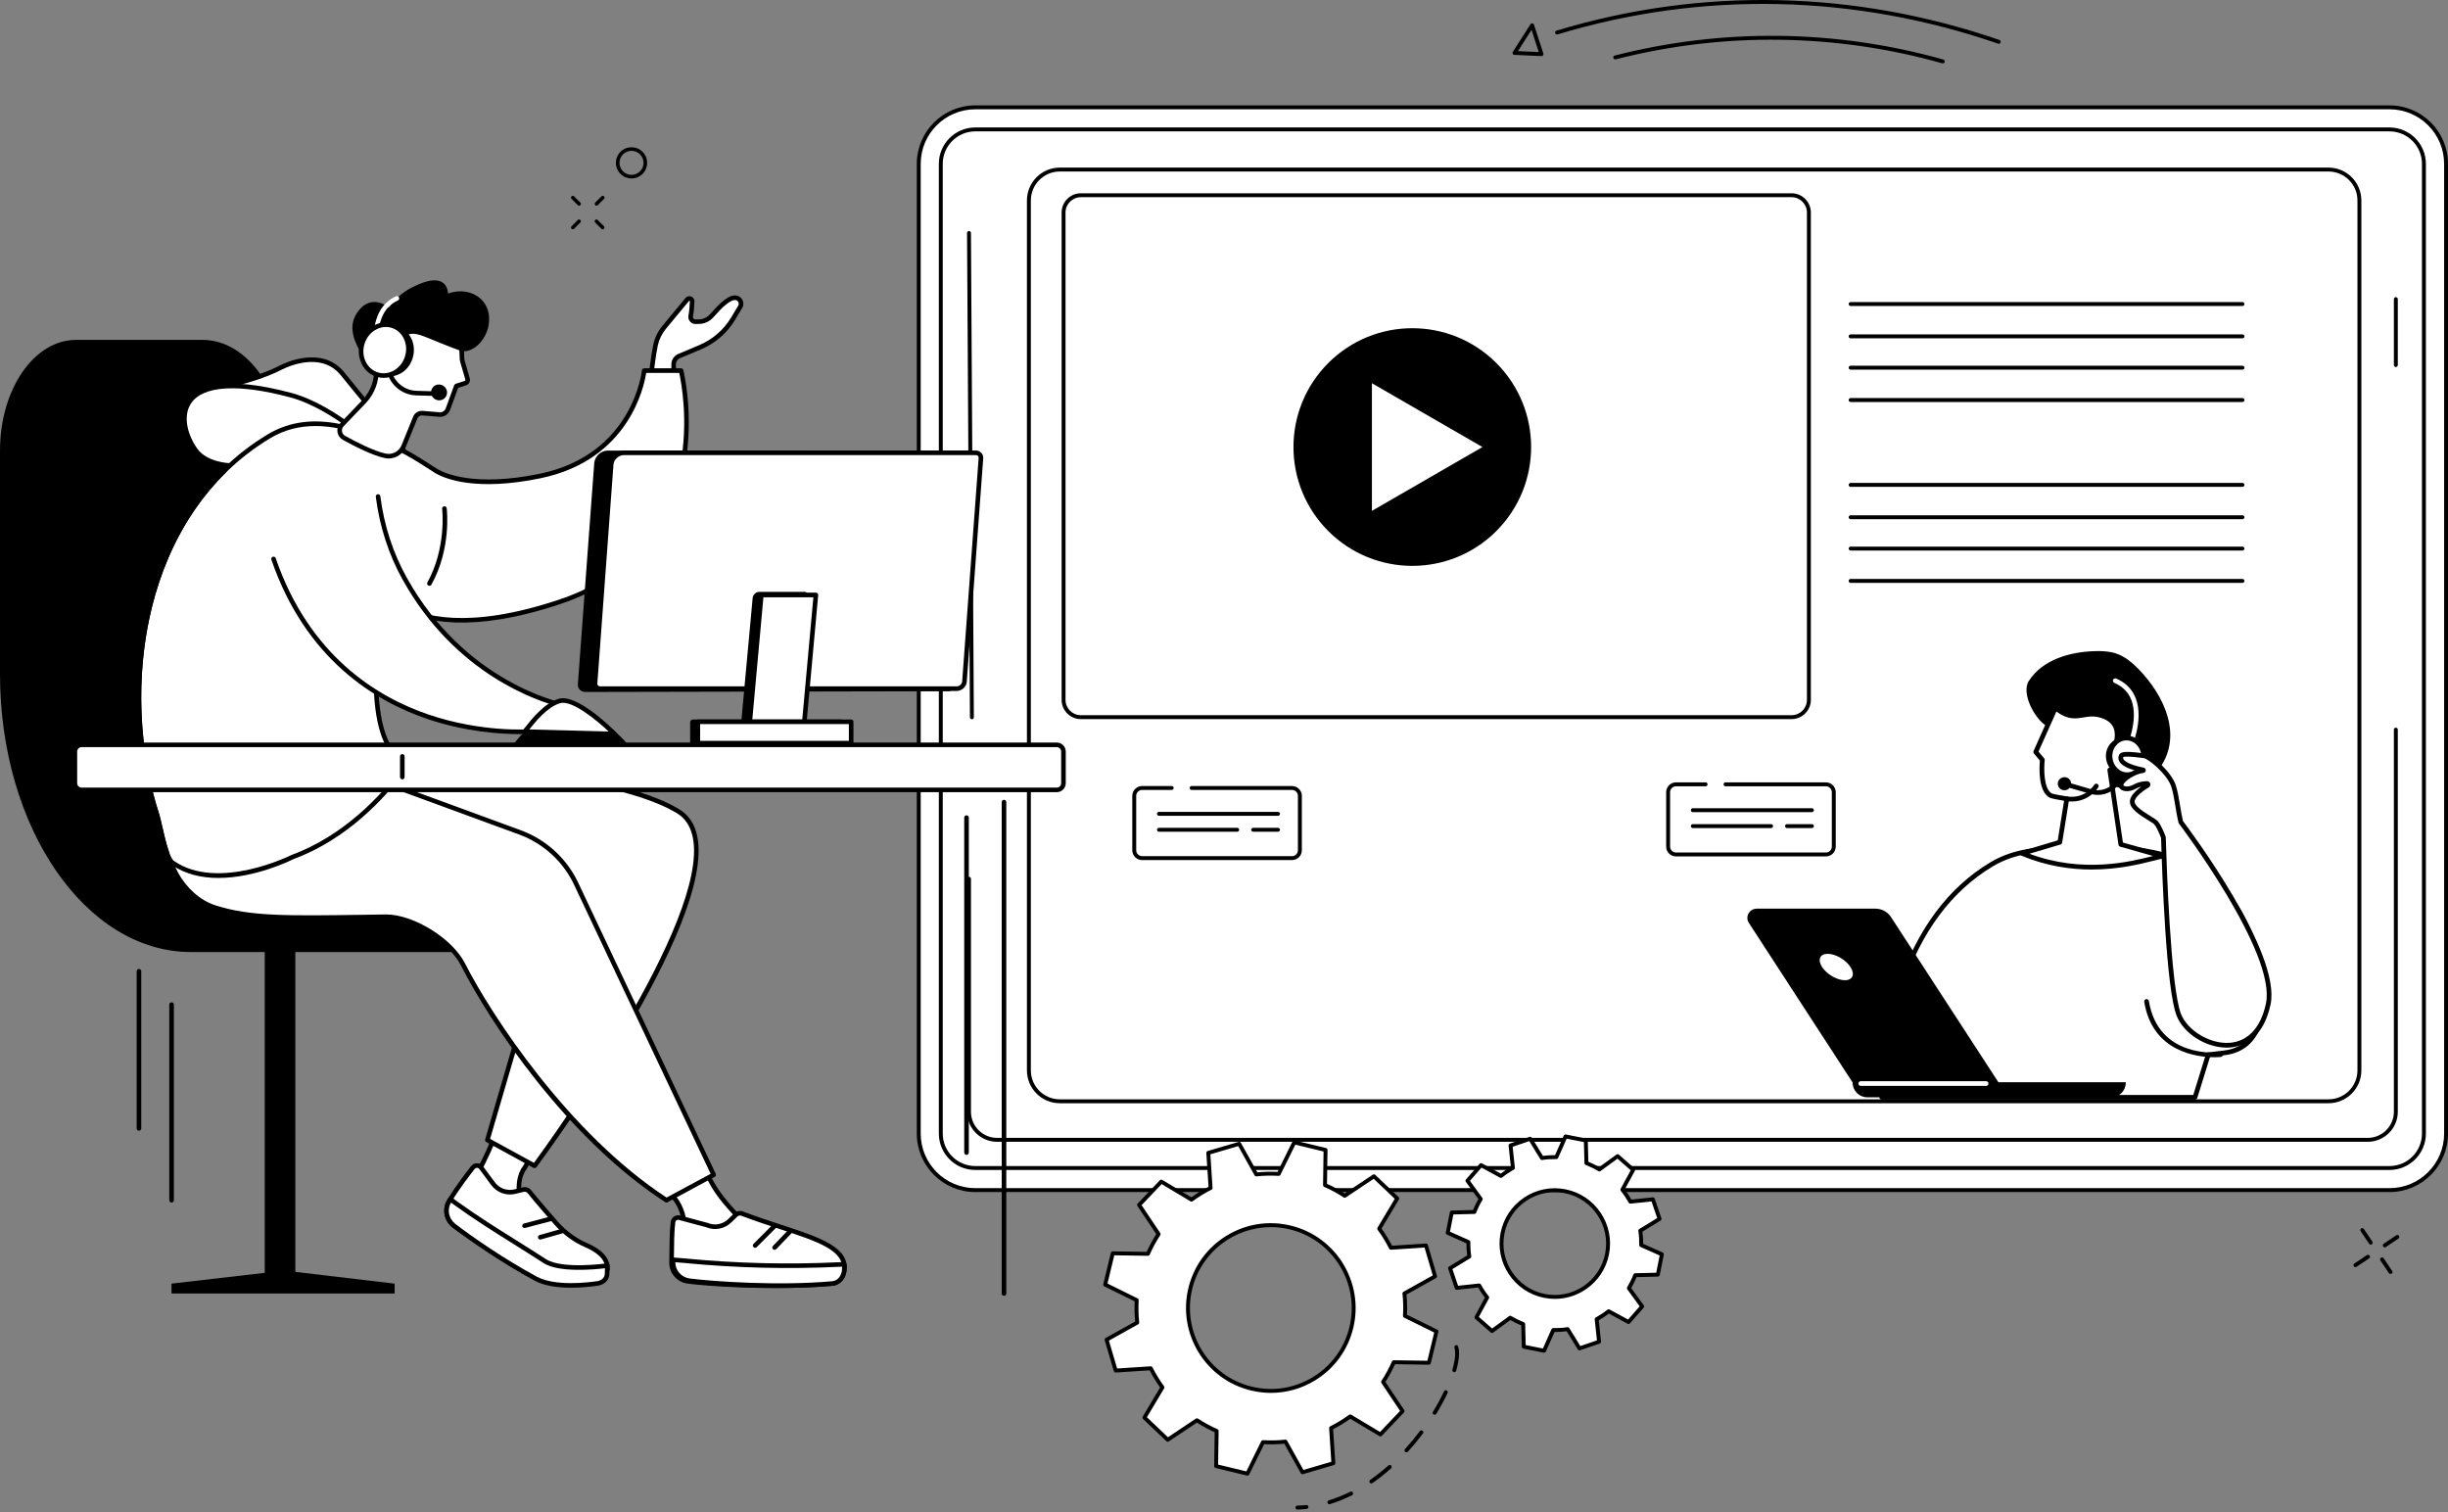 <svg xmlns="http://www.w3.org/2000/svg" width="523" height="323" viewBox="0 0 523 323" fill="none"><rect x="0" y="0" width="523" height="323" fill="#808080" stroke="none"/><path d="M509.488 266.469C509.354 266.469 509.222 266.404 509.141 266.285C509.013 266.093 509.063 265.834 509.255 265.704L511.946 263.891C512.138 263.763 512.397 263.813 512.527 264.005C512.656 264.197 512.606 264.456 512.414 264.586L509.723 266.398C509.652 266.447 509.57 266.469 509.49 266.469H509.488Z" fill="black"></path><path d="M503.222 270.696C503.088 270.696 502.956 270.63 502.876 270.511C502.747 270.319 502.798 270.061 502.989 269.93L505.681 268.118C505.873 267.989 506.131 268.04 506.262 268.232C506.39 268.423 506.34 268.682 506.148 268.813L503.457 270.625C503.386 270.673 503.304 270.696 503.224 270.696H503.222Z" fill="black"></path><path d="M506.495 265.887C506.361 265.887 506.229 265.822 506.149 265.703L504.337 263.012C504.208 262.82 504.259 262.561 504.45 262.43C504.642 262.302 504.903 262.352 505.031 262.544L506.844 265.235C506.972 265.427 506.922 265.686 506.73 265.816C506.659 265.865 506.577 265.887 506.497 265.887H506.495Z" fill="black"></path><path d="M510.724 272.153C510.59 272.153 510.457 272.088 510.375 271.969L508.563 269.277C508.435 269.085 508.485 268.826 508.677 268.696C508.869 268.568 509.129 268.618 509.258 268.81L511.07 271.501C511.199 271.693 511.148 271.952 510.957 272.082C510.886 272.131 510.804 272.153 510.724 272.153Z" fill="black"></path><path d="M415.059 13.538C415.022 13.538 414.983 13.532 414.945 13.523C392.188 7.105 368.065 6.812 345.186 12.677C344.96 12.735 344.733 12.599 344.677 12.375C344.62 12.152 344.756 11.923 344.979 11.867C368.001 5.967 392.273 6.261 415.175 12.718C415.396 12.781 415.527 13.012 415.463 13.234C415.411 13.418 415.243 13.539 415.061 13.539L415.059 13.538Z" fill="black"></path><path d="M427.022 9.348C426.977 9.348 426.93 9.34 426.886 9.326C396.106 -1.278 363.563 -1.961 332.774 7.346C332.552 7.413 332.32 7.288 332.252 7.066C332.185 6.845 332.31 6.612 332.532 6.545C363.49 -2.812 396.212 -2.125 427.158 8.536C427.376 8.61 427.493 8.849 427.416 9.067C427.357 9.24 427.195 9.348 427.022 9.348Z" fill="black"></path><path d="M329.332 11.987C329.332 11.987 329.319 11.987 329.313 11.987L323.54 11.725C323.391 11.717 323.257 11.631 323.188 11.499C323.119 11.367 323.126 11.207 323.206 11.082L326.974 5.182C327.062 5.046 327.216 4.971 327.38 4.992C327.54 5.012 327.674 5.124 327.725 5.277L329.731 11.44C329.773 11.57 329.749 11.713 329.665 11.823C329.585 11.928 329.462 11.989 329.332 11.989V11.987ZM324.3 10.922L328.745 11.123L327.201 6.377L324.3 10.922Z" fill="black"></path><path d="M510.517 22.926H208.364C201.695 22.926 196.289 28.332 196.289 35V242.162C196.289 248.83 201.695 254.236 208.364 254.236H510.517C517.186 254.236 522.592 248.83 522.592 242.162V35C522.592 28.332 517.186 22.926 510.517 22.926Z" fill="white"></path><path d="M510.513 254.658H208.361C201.471 254.658 195.867 249.054 195.867 242.165V35.005C195.867 28.116 201.471 22.512 208.361 22.512H510.513C517.402 22.512 523.006 28.116 523.006 35.005V242.165C523.006 249.054 517.402 254.658 510.513 254.658ZM208.361 23.348C201.933 23.348 196.703 28.578 196.703 35.005V242.165C196.703 248.592 201.933 253.822 208.361 253.822H510.513C516.94 253.822 522.17 248.592 522.17 242.165V35.005C522.17 28.578 516.94 23.348 510.513 23.348H208.361Z" fill="black"></path><path d="M208.355 27.645H510.507C514.565 27.645 517.862 30.939 517.862 34.999V242.159C517.862 246.217 514.567 249.514 510.507 249.514H208.355C204.297 249.514 201 246.219 201 242.159V34.999C201 30.941 204.295 27.645 208.355 27.645Z" fill="white"></path><path d="M510.502 249.936H208.35C204.065 249.936 200.578 246.449 200.578 242.162V35.003C200.578 30.717 204.065 27.23 208.35 27.23H510.502C514.788 27.23 518.276 30.717 518.276 35.003V242.162C518.276 246.448 514.79 249.936 510.502 249.936ZM208.35 28.067C204.525 28.067 201.414 31.179 201.414 35.003V242.162C201.414 245.988 204.527 249.098 208.35 249.098H510.502C514.328 249.098 517.438 245.986 517.438 242.162V35.003C517.438 31.177 514.326 28.067 510.502 28.067H208.35Z" fill="black"></path><path d="M505.85 243.918H213.023C209.483 243.918 206.602 241.036 206.602 237.496V187.723C206.602 187.492 206.79 187.304 207.021 187.304C207.252 187.304 207.44 187.492 207.44 187.723V237.496C207.44 240.576 209.945 243.082 213.025 243.082H505.852C508.932 243.082 511.437 240.576 511.437 237.496V155.872C511.437 155.641 511.626 155.453 511.857 155.453C512.087 155.453 512.276 155.641 512.276 155.872V237.496C512.276 241.036 509.394 243.918 505.854 243.918H505.85Z" fill="black"></path><path d="M207.639 153.653C207.41 153.653 207.222 153.467 207.22 153.238L206.602 49.773C206.602 49.541 206.786 49.353 207.017 49.352C207.253 49.352 207.436 49.536 207.438 49.767L208.056 153.232C208.056 153.463 207.872 153.651 207.641 153.653H207.639Z" fill="black"></path><path d="M511.857 78.401C511.626 78.401 511.438 78.213 511.438 77.982V63.903C511.438 63.672 511.626 63.484 511.857 63.484C512.088 63.484 512.276 63.672 512.276 63.903V77.982C512.276 78.213 512.088 78.401 511.857 78.401Z" fill="black"></path><path d="M497.474 235.68H226.414C222.546 235.68 219.398 232.532 219.398 228.664V42.821C219.398 38.952 222.546 35.805 226.414 35.805H497.474C501.342 35.805 504.49 38.952 504.49 42.821V228.664C504.49 232.532 501.342 235.68 497.474 235.68ZM226.414 36.641C223.006 36.641 220.235 39.412 220.235 42.821V228.664C220.235 232.072 223.006 234.844 226.414 234.844H497.474C500.882 234.844 503.654 232.072 503.654 228.664V42.821C503.654 39.414 500.881 36.641 497.474 36.641H226.414Z" fill="black"></path><path d="M319.679 113.45C329.593 103.537 329.593 87.463 319.679 77.55C309.766 67.636 293.692 67.636 283.779 77.55C273.865 87.463 273.865 103.537 283.779 113.45C293.692 123.364 309.766 123.364 319.679 113.45Z" fill="black"></path><path d="M316.716 95.502L293.102 81.867V109.136L316.716 95.502Z" fill="white"></path><path d="M479.093 65.365H395.372C395.141 65.365 394.953 65.177 394.953 64.946C394.953 64.716 395.141 64.527 395.372 64.527H479.093C479.324 64.527 479.512 64.716 479.512 64.946C479.512 65.177 479.324 65.365 479.093 65.365Z" fill="black"></path><path d="M479.093 72.276H395.372C395.141 72.276 394.953 72.088 394.953 71.857C394.953 71.626 395.141 71.438 395.372 71.438H479.093C479.324 71.438 479.512 71.626 479.512 71.857C479.512 72.088 479.324 72.276 479.093 72.276Z" fill="black"></path><path d="M479.093 78.967H395.372C395.141 78.967 394.953 78.779 394.953 78.548C394.953 78.317 395.141 78.129 395.372 78.129H479.093C479.324 78.129 479.512 78.317 479.512 78.548C479.512 78.779 479.324 78.967 479.093 78.967Z" fill="black"></path><path d="M479.093 85.877H395.372C395.141 85.877 394.953 85.689 394.953 85.458C394.953 85.227 395.141 85.039 395.372 85.039H479.093C479.324 85.039 479.512 85.227 479.512 85.458C479.512 85.689 479.324 85.877 479.093 85.877Z" fill="black"></path><path d="M479.093 104.006H395.372C395.141 104.006 394.953 103.818 394.953 103.587C394.953 103.356 395.141 103.168 395.372 103.168H479.093C479.324 103.168 479.512 103.356 479.512 103.587C479.512 103.818 479.324 104.006 479.093 104.006Z" fill="black"></path><path d="M479.093 110.916H395.372C395.141 110.916 394.953 110.728 394.953 110.497C394.953 110.266 395.141 110.078 395.372 110.078H479.093C479.324 110.078 479.512 110.266 479.512 110.497C479.512 110.728 479.324 110.916 479.093 110.916Z" fill="black"></path><path d="M479.093 117.608H395.372C395.141 117.608 394.953 117.42 394.953 117.189C394.953 116.958 395.141 116.77 395.372 116.77H479.093C479.324 116.77 479.512 116.958 479.512 117.189C479.512 117.42 479.324 117.608 479.093 117.608Z" fill="black"></path><path d="M479.093 124.518H395.372C395.141 124.518 394.953 124.33 394.953 124.099C394.953 123.868 395.141 123.68 395.372 123.68H479.093C479.324 123.68 479.512 123.868 479.512 124.099C479.512 124.33 479.324 124.518 479.093 124.518Z" fill="black"></path><path d="M382.762 153.623H230.919C228.65 153.623 226.805 151.778 226.805 149.509V45.403C226.805 43.135 228.65 41.289 230.919 41.289H382.762C385.031 41.289 386.877 43.135 386.877 45.403V149.509C386.877 151.778 385.031 153.623 382.762 153.623ZM230.919 42.125C229.11 42.125 227.641 43.595 227.641 45.403V149.509C227.641 151.316 229.11 152.787 230.919 152.787H382.762C384.571 152.787 386.04 151.316 386.04 149.509V45.403C386.04 43.597 384.571 42.125 382.762 42.125H230.919Z" fill="black"></path><path d="M468.955 234.411L471.776 225.321C471.776 225.321 474.254 225.018 475.123 224.926C490.361 223.309 482.715 192.832 470.033 185.706C462.241 181.329 452.917 180.735 443.835 181.123C437.446 181.396 431.243 181.203 425.486 184.649C417.306 189.544 410.297 197.976 405.96 210.909L402.023 234.409H468.955V234.411Z" fill="white"></path><path d="M468.95 234.918H402.018C401.87 234.918 401.729 234.853 401.635 234.739C401.538 234.627 401.498 234.477 401.523 234.331L405.459 210.831C405.463 210.804 405.47 210.779 405.479 210.755C409.576 198.536 416.219 189.609 425.225 184.221C430.451 181.094 435.908 180.903 441.686 180.704C442.392 180.679 443.102 180.655 443.812 180.623C451.684 180.287 461.806 180.511 470.278 185.27C478.959 190.147 485.843 206.456 483.673 216.998C482.635 222.034 479.696 224.949 475.173 225.428C474.499 225.5 472.857 225.697 472.158 225.782L469.434 234.562C469.369 234.772 469.174 234.916 468.954 234.916L468.95 234.918ZM402.609 233.91H468.578L471.289 225.173C471.347 224.985 471.513 224.846 471.707 224.824C471.707 224.824 474.19 224.521 475.063 224.429C480.173 223.887 482.026 219.978 482.682 216.797C484.782 206.606 478.15 190.852 469.781 186.15C461.532 181.515 451.59 181.3 443.85 181.632C443.135 181.663 442.425 181.688 441.715 181.712C436.072 181.909 430.74 182.093 425.735 185.088C416.951 190.344 410.459 199.076 406.44 211.039L402.609 233.914V233.91Z" fill="black"></path><path d="M450.327 167.391C452.168 168.319 453.555 168.453 454.554 168.395C458.167 168.186 460.484 165.274 460.948 164.692C466.676 157.492 462.422 148.54 456.747 142.796C455.414 141.447 453.898 140.21 452.101 139.605C450.672 139.124 449.137 139.061 447.632 139.099C442.237 139.229 436.365 140.92 433.451 145.461C431.733 148.136 434.761 153.558 437.051 154.956C439.072 156.188 441.2 155.513 442.829 157.438C445.653 160.776 446.061 165.241 450.327 167.391Z" fill="black"></path><path d="M440.072 179.919L441.561 170.644C441.234 170.608 438.488 170.129 438.174 169.972C435.631 168.706 436.339 162.326 436.339 162.326L434.926 160.637L439.142 151.203C443.618 154.933 445.215 151.27 449.646 153.105C454.078 154.94 451.674 159.875 451.674 159.875C451.674 159.875 455.294 158.28 454.521 161.782C453.936 164.427 452.01 164.593 450.742 164.486L453.103 180.387C453.103 180.387 460.704 182.546 462.176 182.936C460.263 182.847 447.034 188.6 432.031 182.311L440.074 179.916L440.072 179.919Z" fill="white"></path><path d="M446.883 185.756C442.378 185.756 437.214 185.032 431.833 182.779C431.636 182.696 431.513 182.501 431.524 182.288C431.535 182.075 431.679 181.894 431.883 181.833L439.623 179.528L440.982 171.065C440.073 170.914 438.285 170.594 437.947 170.426C435.362 169.138 435.693 163.777 435.814 162.489L434.537 160.963C434.414 160.815 434.385 160.612 434.463 160.435L438.68 151.001C438.744 150.857 438.872 150.752 439.025 150.716C439.179 150.68 439.338 150.719 439.461 150.819C441.829 152.793 443.276 152.551 444.95 152.271C446.283 152.049 447.791 151.796 449.836 152.643C451.173 153.199 452.076 154.07 452.52 155.237C453.051 156.637 452.786 158.136 452.5 159.093C453.145 158.963 453.956 158.936 454.523 159.402C455.105 159.879 455.269 160.717 455.011 161.891C454.695 163.324 453.792 164.969 451.326 165.009L453.55 179.992C454.997 180.402 461.021 182.111 462.301 182.449C462.549 182.514 462.708 182.759 462.668 183.012C462.628 183.265 462.408 183.451 462.146 183.437C461.848 183.426 460.992 183.641 459.995 183.894C457.325 184.571 452.643 185.754 446.881 185.754L446.883 185.756ZM433.563 182.382C444.988 186.657 455.266 184.056 459.751 182.922C459.834 182.902 459.917 182.88 459.995 182.859C457.253 182.093 453.019 180.89 452.963 180.872C452.773 180.819 452.632 180.657 452.603 180.462L450.241 164.561C450.219 164.409 450.266 164.254 450.371 164.142C450.477 164.03 450.627 163.972 450.781 163.985C452.616 164.14 453.644 163.405 454.027 161.676C454.193 160.925 454.144 160.394 453.886 160.181C453.454 159.825 452.345 160.132 451.875 160.338C451.682 160.423 451.456 160.379 451.31 160.226C451.164 160.074 451.129 159.848 451.22 159.657C451.232 159.635 452.28 157.428 451.579 155.589C451.238 154.693 450.521 154.014 449.453 153.573C447.676 152.836 446.433 153.044 445.118 153.263C443.474 153.539 441.778 153.821 439.336 152L435.512 160.558L436.724 162.005C436.811 162.11 436.854 162.247 436.838 162.384C436.652 164.061 436.574 168.616 438.397 169.525C438.713 169.653 441.249 170.106 441.616 170.148C441.753 170.164 441.879 170.233 441.961 170.343C442.044 170.453 442.08 170.592 442.058 170.728L440.568 180.003C440.537 180.194 440.4 180.35 440.214 180.406L433.563 182.387V182.382Z" fill="black"></path><path d="M442.6 171.225C442.25 171.225 441.883 171.2 441.497 171.149C441.222 171.111 441.029 170.857 441.067 170.582C441.105 170.306 441.363 170.114 441.634 170.152C445.597 170.694 447.405 167.694 447.423 167.663C447.564 167.423 447.871 167.342 448.111 167.484C448.35 167.625 448.431 167.932 448.29 168.171C448.211 168.306 446.448 171.223 442.6 171.223V171.225Z" fill="black"></path><path d="M448.17 169.815C447.646 169.815 447.115 169.741 446.588 169.589L441.449 168.099C441.183 168.02 441.028 167.743 441.106 167.476C441.185 167.209 441.463 167.055 441.729 167.133L446.868 168.623C449.048 169.255 451.342 168.231 452.326 166.186L453.374 164.008C453.495 163.757 453.795 163.652 454.046 163.773C454.297 163.894 454.402 164.194 454.281 164.445L453.233 166.622C452.274 168.618 450.287 169.815 448.17 169.815Z" fill="black"></path><path d="M454.768 160.391C454.696 160.391 454.624 160.376 454.555 160.344C454.304 160.228 454.194 159.927 454.311 159.677C454.337 159.618 456.985 153.843 455.361 149.566C454.725 147.891 453.495 146.647 451.71 145.874C451.454 145.765 451.338 145.467 451.448 145.214C451.557 144.958 451.853 144.842 452.108 144.951C454.154 145.836 455.565 147.27 456.302 149.212C458.076 153.888 455.339 159.849 455.22 160.102C455.135 160.286 454.954 160.393 454.763 160.393L454.768 160.391Z" fill="white"></path><path d="M439.644 167.599C439.547 166.833 440.101 166.13 440.883 166.031C441.664 165.933 442.375 166.475 442.473 167.241C442.569 168.007 442.016 168.71 441.234 168.809C440.452 168.908 439.742 168.365 439.644 167.599Z" fill="black"></path><path d="M449.949 162.039C449.675 159.886 451.055 157.939 453.029 157.69C453.246 157.663 454.048 157.643 454.259 157.657C455.97 157.771 456.853 159.218 457.095 161.133C457.357 163.199 456.568 165.13 454.723 165.497C454.646 165.513 454.1 165.556 454.019 165.556C451.857 165.562 450.222 164.189 449.951 162.036L449.949 162.039Z" fill="black"></path><path d="M454.819 165.475C456.796 165.264 458.213 163.345 457.982 161.188C457.752 159.031 455.963 157.454 453.986 157.665C452.009 157.876 450.593 159.795 450.823 161.952C451.053 164.109 452.842 165.686 454.819 165.475Z" fill="white"></path><path d="M454.447 166.011C453.492 166.011 452.572 165.657 451.819 164.992C450.97 164.244 450.432 163.186 450.309 162.019C450.184 160.85 450.486 159.705 451.158 158.793C451.841 157.868 452.82 157.294 453.92 157.178C456.165 156.938 458.213 158.719 458.47 161.148C458.73 163.576 457.11 165.749 454.859 165.989C454.722 166.004 454.583 166.011 454.447 166.011ZM454.324 158.164C454.225 158.164 454.124 158.168 454.023 158.179C453.208 158.267 452.478 158.697 451.965 159.391C451.443 160.099 451.207 160.995 451.306 161.912C451.405 162.83 451.821 163.654 452.482 164.237C453.13 164.808 453.936 165.075 454.749 164.987C456.447 164.806 457.666 163.13 457.467 161.253C457.278 159.488 455.898 158.161 454.324 158.161V158.164Z" fill="black"></path><path d="M457.871 164.617C457.948 164.608 457.952 164.5 457.876 164.487C456.319 164.182 452.383 163.226 453.185 161.465C453.48 160.815 456.724 161.277 458.048 161.452C459.372 161.626 463.479 165.161 464.375 167.935C465.06 170.063 465.36 173.47 465.923 175.63C465.923 175.63 486.941 203.306 484.604 214.458C481.694 228.352 468.038 223.273 465.488 216.795C463.23 211.055 462.37 184.806 462.204 178.899C461.931 178.177 461.22 176.405 460.593 175.749C459.798 174.913 455.68 173.139 455.546 171.342C455.445 169.98 457.715 168.434 458.814 167.769C458.991 167.661 458.918 167.388 458.709 167.388C458.068 167.388 457.065 167.498 456.086 168.045C454.464 168.95 452.732 168.461 453.223 167.337C453.662 166.329 456.007 164.837 457.869 164.619L457.871 164.617Z" fill="white"></path><path d="M475.719 223.803C471.297 223.803 466.529 220.819 465.02 216.979C462.784 211.296 461.917 186.586 461.702 178.998C461.16 177.58 460.611 176.498 460.228 176.095C460.026 175.884 459.457 175.532 458.852 175.158C457.206 174.141 455.153 172.875 455.044 171.379C454.954 170.18 456.159 168.98 457.49 168.032C457.118 168.121 456.722 168.263 456.332 168.482C455.111 169.163 453.722 169.204 453.027 168.572C452.626 168.209 452.528 167.671 452.763 167.134C453.153 166.24 454.607 165.187 456.103 164.582C454.627 164.161 453.22 163.531 452.75 162.617C452.528 162.185 452.521 161.714 452.73 161.255C453.061 160.527 454.329 160.446 457.949 160.928L458.115 160.95C459.721 161.163 463.933 164.925 464.854 167.779C465.25 169.006 465.517 170.626 465.774 172.192C465.969 173.375 466.155 174.497 466.384 175.407C467.876 177.383 487.411 203.508 485.094 214.56C483.519 222.073 479.043 223.554 476.516 223.767C476.252 223.789 475.988 223.801 475.719 223.801V223.803ZM458.709 166.885C459.029 166.885 459.302 167.093 459.39 167.402C459.477 167.714 459.349 168.034 459.074 168.2C457.152 169.365 455.991 170.554 456.047 171.305C456.121 172.288 458.084 173.5 459.383 174.302C460.1 174.746 460.667 175.095 460.958 175.4C461.623 176.097 462.32 177.779 462.674 178.72C462.694 178.772 462.705 178.828 462.705 178.884C462.855 184.184 463.716 210.915 465.956 216.609C467.383 220.239 472.282 223.115 476.431 222.766C480.316 222.439 483.042 219.45 484.111 214.353C486.374 203.553 465.73 176.209 465.521 175.933C465.481 175.879 465.452 175.819 465.436 175.756C465.183 174.784 464.988 173.606 464.782 172.356C464.529 170.825 464.269 169.246 463.895 168.088C463.028 165.402 459.011 162.084 457.983 161.95L457.815 161.927C454.856 161.533 453.89 161.596 453.619 161.73C453.561 161.885 453.57 162.015 453.644 162.156C453.991 162.832 455.651 163.536 457.974 163.993C458.252 164.046 458.444 164.291 458.433 164.573C458.422 164.855 458.211 165.084 457.929 165.117C456.139 165.326 454.018 166.773 453.686 167.537C453.601 167.734 453.664 167.79 453.704 167.828C453.975 168.074 454.891 168.135 455.843 167.604C456.908 167.01 457.99 166.885 458.711 166.885H458.709Z" fill="black"></path><path d="M473.124 225.852C469.523 225.852 459.872 224.824 458.1 214.014C458.056 213.741 458.242 213.481 458.515 213.436C458.786 213.392 459.048 213.577 459.093 213.851C461.116 226.192 473.822 224.859 474.362 224.794C474.642 224.765 474.889 224.96 474.92 225.236C474.952 225.511 474.754 225.762 474.479 225.794C474.452 225.796 473.946 225.85 473.124 225.85V225.852Z" fill="black"></path><path d="M395.928 231.443H427.103L403.991 195.897C403.269 194.785 402.01 194.113 400.657 194.113H375.356C373.75 194.113 372.773 195.834 373.631 197.153L395.926 231.443H395.928Z" fill="black"></path><path d="M389.277 206.582C390.29 208.139 392.47 209.403 394.143 209.403C395.816 209.403 396.354 208.139 395.342 206.582C394.329 205.025 392.149 203.762 390.476 203.762C388.802 203.762 388.265 205.025 389.277 206.582Z" fill="white"></path><path d="M451.051 234.41H398.914C397.2 234.41 395.809 233.019 395.809 231.305V231.189H454.156V231.305C454.156 233.019 452.765 234.41 451.051 234.41Z" fill="black"></path><path d="M424.316 231.981H397.543C397.265 231.981 397.039 231.755 397.039 231.477C397.039 231.199 397.265 230.973 397.543 230.973H424.316C424.594 230.973 424.82 231.199 424.82 231.477C424.82 231.755 424.594 231.981 424.316 231.981Z" fill="white"></path><path d="M390.092 167.547H358.078C357.146 167.547 356.391 168.302 356.391 169.234V180.849C356.391 181.781 357.146 182.536 358.078 182.536H390.092C391.024 182.536 391.78 181.781 391.78 180.849V169.234C391.78 168.302 391.024 167.547 390.092 167.547Z" fill="white"></path><path d="M390.09 182.958H358.075C356.915 182.958 355.969 182.014 355.969 180.852V169.239C355.969 168.079 356.913 167.133 358.075 167.133H364.391C364.622 167.133 364.81 167.321 364.81 167.552C364.81 167.783 364.622 167.971 364.391 167.971H358.075C357.375 167.971 356.805 168.541 356.805 169.239V180.852C356.805 181.552 357.375 182.122 358.075 182.122H390.09C390.79 182.122 391.358 181.552 391.358 180.852V169.239C391.358 168.539 390.788 167.971 390.09 167.971H368.647C368.416 167.971 368.228 167.783 368.228 167.552C368.228 167.321 368.416 167.133 368.647 167.133H390.09C391.25 167.133 392.196 168.077 392.196 169.239V180.852C392.196 182.012 391.252 182.958 390.09 182.958Z" fill="black"></path><path d="M387.105 173.494H361.661C361.43 173.494 361.242 173.306 361.242 173.075C361.242 172.844 361.43 172.656 361.661 172.656H387.105C387.336 172.656 387.524 172.844 387.524 173.075C387.524 173.306 387.336 173.494 387.105 173.494Z" fill="black"></path><path d="M387.106 176.897H381.786C381.555 176.897 381.367 176.709 381.367 176.478C381.367 176.247 381.555 176.059 381.786 176.059H387.106C387.336 176.059 387.525 176.247 387.525 176.478C387.525 176.709 387.336 176.897 387.106 176.897Z" fill="black"></path><path d="M378.385 176.897H361.661C361.43 176.897 361.242 176.709 361.242 176.478C361.242 176.247 361.43 176.059 361.661 176.059H378.385C378.615 176.059 378.804 176.247 378.804 176.478C378.804 176.709 378.615 176.897 378.385 176.897Z" fill="black"></path><path d="M276.03 168.328H244.016C243.084 168.328 242.328 169.084 242.328 170.016V181.63C242.328 182.562 243.084 183.317 244.016 183.317H276.03C276.962 183.317 277.717 182.562 277.717 181.63V170.016C277.717 169.084 276.962 168.328 276.03 168.328Z" fill="white"></path><path d="M276.027 183.74H244.013C242.852 183.74 241.906 182.795 241.906 181.633V170.021C241.906 168.86 242.851 167.914 244.013 167.914H250.328C250.559 167.914 250.747 168.102 250.747 168.333C250.747 168.564 250.559 168.752 250.328 168.752H244.013C243.312 168.752 242.743 169.322 242.743 170.021V181.633C242.743 182.333 243.312 182.903 244.013 182.903H276.027C276.727 182.903 277.295 182.333 277.295 181.633V170.021C277.295 169.32 276.726 168.752 276.027 168.752H254.584C254.353 168.752 254.165 168.564 254.165 168.333C254.165 168.102 254.353 167.914 254.584 167.914H276.027C277.187 167.914 278.134 168.858 278.134 170.021V181.633C278.134 182.794 277.189 183.74 276.027 183.74Z" fill="black"></path><path d="M273.042 174.276H247.599C247.368 174.276 247.18 174.088 247.18 173.857C247.18 173.626 247.368 173.438 247.599 173.438H273.042C273.273 173.438 273.461 173.626 273.461 173.857C273.461 174.088 273.273 174.276 273.042 174.276Z" fill="black"></path><path d="M273.043 177.678H267.724C267.493 177.678 267.305 177.49 267.305 177.259C267.305 177.028 267.493 176.84 267.724 176.84H273.043C273.274 176.84 273.462 177.028 273.462 177.259C273.462 177.49 273.274 177.678 273.043 177.678Z" fill="black"></path><path d="M264.322 177.678H247.599C247.368 177.678 247.18 177.49 247.18 177.259C247.18 177.028 247.368 176.84 247.599 176.84H264.322C264.553 176.84 264.741 177.028 264.741 177.259C264.741 177.49 264.553 177.678 264.322 177.678Z" fill="black"></path><path d="M300.159 281.109C300.256 279.494 300.219 277.892 300.048 276.32L306.598 272.668L304.654 266.073L297.157 266.561C296.44 265.134 295.606 263.767 294.661 262.478L298.513 256.03L293.531 251.292L287.291 255.457C285.969 254.587 284.561 253.823 283.08 253.173L283.192 245.664L276.508 244.051L273.183 250.784C271.568 250.687 269.968 250.724 268.395 250.895L264.742 244.345L258.147 246.289L258.635 253.784C257.208 254.501 255.841 255.336 254.552 256.28L248.105 252.428L243.366 257.41L247.531 263.65C246.661 264.972 245.898 266.38 245.247 267.861L237.738 267.749L236.125 274.434L242.858 277.758C242.761 279.373 242.798 280.975 242.97 282.547L236.419 286.199L238.364 292.794L245.858 292.306C246.575 293.733 247.41 295.1 248.354 296.389L244.502 302.837L249.485 307.575L255.724 303.41C257.046 304.28 258.454 305.044 259.935 305.694L259.823 313.203L266.508 314.816L269.832 308.083C271.447 308.18 273.049 308.143 274.621 307.971L278.273 314.522L284.868 312.577L284.38 305.081C285.809 304.364 287.174 303.529 288.463 302.585L294.911 306.437L299.649 301.455L295.484 295.215C296.354 293.893 297.118 292.485 297.768 291.004L305.277 291.116L306.89 284.431L300.157 281.107L300.159 281.109ZM288.716 283.584C286.423 293.086 276.861 298.931 267.357 296.638C257.855 294.346 252.01 284.783 254.303 275.279C256.596 265.777 266.158 259.932 275.662 262.225C285.164 264.518 291.009 274.08 288.716 283.584Z" fill="white"></path><path d="M266.503 315.232C266.472 315.232 266.438 315.229 266.405 315.221L259.72 313.608C259.53 313.562 259.398 313.39 259.4 313.195L259.508 305.963C258.185 305.367 256.913 304.678 255.721 303.91L249.713 307.92C249.551 308.028 249.333 308.01 249.193 307.876L244.211 303.137C244.07 303.003 244.04 302.787 244.14 302.62L247.85 296.408C247.016 295.244 246.264 294.011 245.608 292.739L238.387 293.209C238.191 293.223 238.015 293.097 237.959 292.909L236.014 286.314C235.958 286.125 236.04 285.924 236.212 285.829L242.522 282.311C242.382 280.903 242.349 279.456 242.421 278.005L235.936 274.803C235.761 274.716 235.67 274.52 235.714 274.33L237.327 267.646C237.374 267.456 237.53 267.325 237.741 267.325L244.973 267.434C245.571 266.109 246.26 264.837 247.025 263.647L243.015 257.639C242.907 257.477 242.926 257.261 243.06 257.119L247.798 252.137C247.932 251.995 248.148 251.966 248.316 252.066L254.527 255.776C255.691 254.942 256.923 254.189 258.197 253.534L257.727 246.313C257.714 246.117 257.839 245.94 258.027 245.884L264.622 243.94C264.81 243.884 265.011 243.966 265.106 244.137L268.625 250.448C270.035 250.308 271.48 250.274 272.931 250.347L276.134 243.862C276.22 243.687 276.417 243.595 276.607 243.64L283.292 245.253C283.482 245.3 283.614 245.471 283.612 245.667L283.504 252.899C284.828 253.495 286.1 254.184 287.291 254.951L293.299 250.941C293.461 250.833 293.677 250.852 293.819 250.986L298.801 255.724C298.942 255.858 298.972 256.074 298.871 256.242L295.16 262.453C295.994 263.617 296.746 264.848 297.402 266.122L304.623 265.653C304.82 265.64 304.995 265.765 305.051 265.953L306.996 272.548C307.052 272.736 306.97 272.937 306.798 273.032L300.488 276.55C300.628 277.96 300.661 279.406 300.589 280.856L307.074 284.058C307.249 284.144 307.34 284.341 307.296 284.531L305.683 291.216C305.636 291.406 305.483 291.542 305.269 291.536L298.037 291.428C297.441 292.752 296.752 294.022 295.985 295.214L299.995 301.223C300.103 301.385 300.084 301.601 299.95 301.742L295.212 306.725C295.078 306.866 294.862 306.896 294.694 306.795L288.482 303.083C287.318 303.918 286.085 304.67 284.813 305.326L285.283 312.547C285.296 312.742 285.171 312.919 284.983 312.975L278.388 314.92C278.2 314.975 277.999 314.894 277.904 314.722L274.385 308.412C272.975 308.552 271.528 308.585 270.079 308.513L266.876 314.998C266.805 315.143 266.658 315.231 266.501 315.231L266.503 315.232ZM260.242 312.873L266.276 314.329L269.453 307.896C269.528 307.745 269.69 307.654 269.854 307.663C271.444 307.758 273.033 307.721 274.573 307.553C274.741 307.535 274.901 307.619 274.985 307.766L278.475 314.024L284.428 312.267L283.962 305.106C283.951 304.938 284.042 304.78 284.191 304.706C285.594 304.002 286.948 303.175 288.214 302.247C288.35 302.148 288.533 302.139 288.676 302.225L294.837 305.905L299.115 301.407L295.137 295.447C295.044 295.308 295.044 295.125 295.137 294.985C295.988 293.691 296.746 292.296 297.387 290.836C297.454 290.681 297.607 290.584 297.776 290.586L304.951 290.694L306.407 284.66L299.974 281.482C299.823 281.408 299.732 281.249 299.741 281.082C299.836 279.489 299.799 277.903 299.631 276.362C299.613 276.195 299.697 276.033 299.844 275.953L306.102 272.462L304.345 266.51L297.184 266.975C297.016 266.987 296.858 266.895 296.784 266.746C296.08 265.344 295.251 263.99 294.325 262.723C294.226 262.587 294.217 262.407 294.303 262.261L297.983 256.1L293.485 251.822L287.525 255.8C287.386 255.894 287.203 255.894 287.063 255.8C285.769 254.949 284.374 254.191 282.914 253.551C282.759 253.483 282.66 253.329 282.664 253.161L282.772 245.987L276.738 244.53L273.56 250.964C273.486 251.114 273.333 251.206 273.16 251.196C271.567 251.101 269.981 251.139 268.44 251.306C268.274 251.323 268.111 251.241 268.029 251.094L264.538 244.834L258.586 246.59L259.051 253.752C259.063 253.919 258.971 254.078 258.822 254.152C257.418 254.858 256.066 255.685 254.799 256.611C254.663 256.709 254.481 256.719 254.337 256.633L248.176 252.953L243.898 257.451L247.876 263.411C247.97 263.55 247.97 263.733 247.876 263.872C247.025 265.165 246.269 266.56 245.627 268.022C245.56 268.177 245.424 268.272 245.237 268.272L238.063 268.164L236.607 274.198L243.04 277.375C243.19 277.45 243.282 277.608 243.272 277.776C243.177 279.368 243.215 280.957 243.382 282.495C243.401 282.663 243.317 282.825 243.17 282.905L236.912 286.396L238.668 292.348L245.83 291.882C245.995 291.869 246.156 291.963 246.23 292.112C246.934 293.514 247.761 294.866 248.689 296.135C248.787 296.27 248.797 296.451 248.711 296.596L245.031 302.758L249.529 307.036L255.488 303.057C255.628 302.964 255.811 302.964 255.95 303.057C257.245 303.91 258.642 304.667 260.1 305.307C260.255 305.374 260.353 305.529 260.35 305.697L260.242 312.871V312.873ZM271.538 297.556C270.111 297.556 268.675 297.386 267.254 297.043C257.543 294.7 251.547 284.893 253.89 275.18C255.027 270.475 257.925 266.495 262.054 263.971C266.183 261.447 271.048 260.682 275.752 261.818C285.463 264.161 291.459 273.969 289.116 283.682C287.98 288.387 285.082 292.367 280.952 294.89C278.071 296.652 274.83 297.556 271.538 297.556ZM271.504 262.148C263.708 262.148 256.613 267.471 254.704 275.377C252.469 284.641 258.187 293.994 267.449 296.231C271.938 297.315 276.577 296.585 280.517 294.177C284.456 291.769 287.222 287.973 288.304 283.484C290.539 274.22 284.821 264.867 275.559 262.63C274.201 262.302 272.843 262.146 271.504 262.146V262.148Z" fill="black"></path><path d="M350.635 265.993C350.655 264.952 350.59 263.924 350.437 262.916L354.552 260.394L353.129 256.204L348.324 256.714C347.824 255.815 347.253 254.958 346.612 254.153L348.92 249.905L345.593 246.986L341.691 249.829C340.818 249.303 339.894 248.849 338.924 248.469L338.799 243.636L334.461 242.773L332.5 247.191C331.459 247.171 330.431 247.236 329.425 247.389L326.905 243.271L322.716 244.694L323.226 249.503C322.327 250.002 321.472 250.574 320.667 251.214L316.421 248.905L313.506 252.233L316.346 256.137C315.821 257.01 315.369 257.936 314.989 258.904L310.159 259.029L309.297 263.371L313.713 265.334C313.692 266.375 313.758 267.403 313.91 268.411L309.794 270.932L311.217 275.123L316.022 274.613C316.522 275.512 317.093 276.369 317.734 277.174L315.426 281.422L318.753 284.341L322.655 281.498C323.528 282.024 324.452 282.478 325.42 282.858L325.545 287.691L329.883 288.553L331.844 284.136C332.885 284.156 333.913 284.091 334.919 283.938L337.439 288.056L341.628 286.633L341.118 281.824C342.017 281.325 342.872 280.753 343.677 280.113L347.923 282.422L350.838 279.094L347.998 275.19C348.523 274.317 348.975 273.391 349.355 272.421L354.185 272.296L355.047 267.954L350.631 265.991L350.635 265.993ZM343.343 267.884C342.118 274.056 336.124 278.066 329.956 276.838C323.787 275.611 319.781 269.614 321.005 263.442C322.23 257.269 328.224 253.259 334.392 254.487C340.561 255.714 344.567 261.711 343.343 267.884Z" fill="white"></path><path d="M329.885 288.971C329.857 288.971 329.831 288.969 329.803 288.963L325.465 288.101C325.273 288.064 325.133 287.898 325.128 287.702L325.01 283.145C324.2 282.813 323.418 282.43 322.679 281.999L319 284.679C318.842 284.795 318.626 284.786 318.479 284.655L315.152 281.737C315.005 281.608 314.968 281.394 315.061 281.223L317.238 277.215C316.709 276.531 316.227 275.807 315.797 275.058L311.265 275.538C311.07 275.561 310.887 275.442 310.826 275.257L309.403 271.067C309.339 270.882 309.414 270.677 309.58 270.575L313.461 268.196C313.348 267.349 313.292 266.479 313.295 265.602L309.131 263.751C308.952 263.671 308.853 263.479 308.891 263.287L309.753 258.945C309.792 258.754 309.958 258.614 310.152 258.608L314.705 258.491C315.037 257.679 315.421 256.897 315.849 256.157L313.171 252.475C313.055 252.317 313.066 252.101 313.195 251.954L316.112 248.625C316.24 248.478 316.454 248.439 316.626 248.534L320.63 250.711C321.313 250.182 322.036 249.7 322.785 249.27L322.304 244.735C322.284 244.541 322.401 244.357 322.586 244.295L326.774 242.872C326.959 242.809 327.164 242.883 327.266 243.049L329.642 246.932C330.49 246.819 331.362 246.763 332.233 246.767L334.083 242.6C334.163 242.421 334.355 242.321 334.546 242.36L338.884 243.222C339.076 243.26 339.216 243.425 339.221 243.621L339.339 248.178C340.149 248.51 340.931 248.894 341.67 249.324L345.349 246.644C345.507 246.528 345.723 246.538 345.87 246.668L349.197 249.586C349.344 249.715 349.381 249.929 349.288 250.1L347.111 254.109C347.638 254.792 348.122 255.517 348.552 256.265L353.084 255.785C353.279 255.764 353.462 255.882 353.523 256.066L354.946 260.257C355.01 260.441 354.935 260.646 354.769 260.748L350.888 263.125C351.002 263.972 351.057 264.842 351.054 265.719L355.218 267.571C355.397 267.651 355.496 267.843 355.458 268.034L354.596 272.376C354.557 272.568 354.391 272.707 354.198 272.713L349.644 272.83C349.312 273.641 348.929 274.425 348.5 275.164L351.178 278.846C351.294 279.004 351.283 279.221 351.154 279.368L348.239 282.696C348.111 282.843 347.897 282.882 347.725 282.787L343.721 280.61C343.038 281.139 342.315 281.621 341.566 282.052L342.047 286.587C342.067 286.78 341.95 286.965 341.765 287.026L337.577 288.449C337.392 288.512 337.187 288.438 337.085 288.272L334.708 284.389C333.861 284.503 332.986 284.558 332.118 284.555L330.268 288.721C330.199 288.874 330.049 288.971 329.886 288.971H329.885ZM325.955 287.345L329.637 288.077L331.462 283.964C331.531 283.81 331.686 283.707 331.853 283.717C332.87 283.735 333.882 283.672 334.859 283.525C335.027 283.501 335.191 283.577 335.278 283.72L337.623 287.553L341.179 286.345L340.704 281.869C340.687 281.701 340.771 281.541 340.916 281.459C341.792 280.973 342.633 280.411 343.417 279.787C343.55 279.682 343.73 279.666 343.878 279.746L347.83 281.895L350.305 279.07L347.662 275.436C347.563 275.3 347.556 275.117 347.642 274.974C348.15 274.127 348.597 273.218 348.968 272.268C349.029 272.111 349.178 272.007 349.346 272.001L353.842 271.886L354.574 268.2L350.463 266.373C350.311 266.304 350.212 266.151 350.216 265.984C350.234 264.965 350.171 263.954 350.024 262.976C350 262.81 350.076 262.644 350.219 262.557L354.05 260.21L352.842 256.653L348.37 257.128C348.204 257.146 348.042 257.061 347.96 256.915C347.474 256.038 346.912 255.196 346.288 254.412C346.183 254.282 346.167 254.099 346.247 253.952L348.394 249.998L345.571 247.521L341.941 250.166C341.805 250.264 341.622 250.272 341.479 250.186C340.633 249.676 339.722 249.231 338.774 248.858C338.618 248.797 338.514 248.648 338.508 248.48L338.392 243.982L334.71 243.25L332.885 247.363C332.816 247.517 332.662 247.62 332.494 247.61C331.477 247.592 330.466 247.655 329.488 247.802C329.322 247.828 329.156 247.75 329.069 247.607L326.724 243.774L323.168 244.982L323.643 249.458C323.66 249.626 323.576 249.786 323.431 249.868C322.556 250.354 321.714 250.916 320.93 251.54C320.799 251.644 320.617 251.661 320.47 251.581L316.518 249.432L314.042 252.257L316.685 255.891C316.784 256.027 316.791 256.209 316.706 256.353C316.197 257.198 315.75 258.109 315.38 259.059C315.318 259.215 315.169 259.32 315.001 259.325L310.505 259.441L309.773 263.127L313.884 264.954C314.037 265.023 314.135 265.175 314.132 265.343C314.113 266.362 314.176 267.375 314.323 268.351C314.348 268.517 314.271 268.683 314.128 268.77L310.297 271.117L311.506 274.674L315.977 274.199C316.145 274.181 316.305 274.266 316.387 274.412C316.873 275.289 317.436 276.131 318.06 276.915C318.164 277.047 318.181 277.228 318.101 277.375L315.953 281.331L318.777 283.808L322.407 281.163C322.543 281.064 322.725 281.057 322.869 281.143C323.716 281.653 324.625 282.1 325.573 282.471C325.729 282.532 325.834 282.681 325.839 282.849L325.955 287.348V287.345ZM332.198 277.477C331.425 277.477 330.648 277.401 329.873 277.246C323.489 275.976 319.326 269.746 320.595 263.358C321.209 260.262 322.992 257.593 325.612 255.839C328.233 254.084 331.38 253.459 334.474 254.073C340.858 255.343 345.021 261.573 343.753 267.962C343.138 271.057 341.356 273.726 338.735 275.481C336.77 276.796 334.511 277.477 332.2 277.477H332.198ZM332.149 254.68C330.002 254.68 327.903 255.314 326.076 256.535C323.64 258.165 321.984 260.646 321.414 263.522C320.235 269.457 324.103 275.248 330.035 276.427C332.909 276.999 335.833 276.416 338.27 274.786C340.706 273.156 342.361 270.675 342.931 267.8C344.11 261.864 340.242 256.073 334.31 254.895C333.589 254.751 332.866 254.68 332.149 254.68Z" fill="black"></path><path d="M277.183 322.48C276.958 322.48 276.771 322.301 276.766 322.074C276.758 321.843 276.941 321.649 277.172 321.643C277.801 321.625 278.438 321.58 279.068 321.513C279.297 321.489 279.504 321.654 279.528 321.884C279.552 322.113 279.386 322.319 279.157 322.344C278.509 322.412 277.85 322.459 277.198 322.48C277.194 322.48 277.189 322.48 277.185 322.48H277.183ZM284.015 321.336C283.836 321.336 283.67 321.22 283.614 321.04C283.547 320.818 283.672 320.585 283.892 320.518C285.425 320.051 286.965 319.431 288.473 318.676C288.68 318.574 288.932 318.656 289.034 318.863C289.137 319.069 289.055 319.321 288.848 319.423C287.298 320.198 285.713 320.835 284.138 321.317C284.097 321.33 284.056 321.336 284.015 321.336ZM292.971 316.901C292.839 316.901 292.709 316.838 292.627 316.721C292.495 316.531 292.543 316.27 292.733 316.14C294.055 315.223 295.367 314.188 296.633 313.063C296.806 312.908 297.071 312.925 297.223 313.098C297.376 313.271 297.361 313.536 297.188 313.689C295.897 314.836 294.558 315.894 293.208 316.829C293.135 316.879 293.051 316.903 292.97 316.903L292.971 316.901ZM300.477 310.263C300.377 310.263 300.276 310.228 300.196 310.154C300.025 309.999 300.013 309.733 300.168 309.563C301.273 308.351 302.342 307.06 303.342 305.725C303.48 305.54 303.742 305.501 303.927 305.641C304.111 305.779 304.148 306.041 304.01 306.226C302.993 307.581 301.908 308.895 300.785 310.126C300.703 310.217 300.589 310.262 300.475 310.262L300.477 310.263ZM306.497 302.238C306.422 302.238 306.348 302.217 306.279 302.177C306.081 302.055 306.02 301.798 306.139 301.601C307.033 300.137 307.832 298.666 308.512 297.224C308.611 297.016 308.86 296.926 309.069 297.025C309.277 297.124 309.367 297.373 309.268 297.582C308.575 299.049 307.763 300.549 306.853 302.037C306.774 302.165 306.636 302.238 306.495 302.238H306.497ZM310.7 293.138C310.661 293.138 310.624 293.132 310.585 293.121C310.363 293.058 310.235 292.825 310.298 292.603C310.689 291.247 310.887 290.076 310.887 289.122C310.887 288.644 310.836 288.232 310.734 287.893C310.667 287.671 310.794 287.439 311.015 287.373C311.237 287.306 311.47 287.433 311.537 287.655C311.661 288.07 311.723 288.564 311.723 289.122C311.723 290.154 311.514 291.402 311.101 292.834C311.049 293.017 310.881 293.136 310.699 293.136L310.7 293.138Z" fill="black"></path><path d="M122.376 48.991C122.278 48.991 122.18 48.955 122.105 48.88C121.955 48.73 121.955 48.488 122.105 48.338L123.443 46.999C123.594 46.849 123.835 46.849 123.985 46.999C124.136 47.15 124.136 47.391 123.985 47.541L122.647 48.88C122.572 48.955 122.474 48.991 122.376 48.991Z" fill="black"></path><path d="M127.438 43.936C127.34 43.936 127.242 43.9 127.167 43.825C127.017 43.675 127.017 43.434 127.167 43.283L128.506 41.945C128.656 41.794 128.898 41.794 129.048 41.945C129.198 42.095 129.198 42.337 129.048 42.487L127.709 43.825C127.634 43.9 127.536 43.936 127.438 43.936Z" fill="black"></path><path d="M128.761 48.991C128.663 48.991 128.565 48.955 128.49 48.88L127.152 47.541C127.002 47.391 127.002 47.15 127.152 46.999C127.302 46.849 127.544 46.849 127.694 46.999L129.032 48.338C129.183 48.488 129.183 48.73 129.032 48.88C128.957 48.955 128.859 48.991 128.761 48.991Z" fill="black"></path><path d="M123.714 43.936C123.617 43.936 123.519 43.9 123.443 43.825L122.105 42.487C121.955 42.337 121.955 42.095 122.105 41.945C122.255 41.794 122.497 41.794 122.647 41.945L123.985 43.283C124.136 43.434 124.136 43.675 123.985 43.825C123.91 43.9 123.812 43.936 123.714 43.936Z" fill="black"></path><path d="M134.919 38.122C134.028 38.122 133.189 37.776 132.562 37.146C131.932 36.516 131.586 35.677 131.586 34.789C131.586 33.901 131.932 33.062 132.562 32.432C133.862 31.132 135.981 31.132 137.28 32.432C137.91 33.062 138.256 33.901 138.256 34.789C138.256 35.677 137.91 36.519 137.28 37.146C136.65 37.776 135.811 38.122 134.923 38.122H134.919ZM134.919 32.219C134.263 32.219 133.604 32.471 133.104 32.97C132.618 33.457 132.353 34.1 132.353 34.786C132.353 35.471 132.621 36.118 133.104 36.601C133.591 37.087 134.234 37.352 134.919 37.352C135.605 37.352 136.252 37.084 136.735 36.601C137.221 36.114 137.486 35.471 137.486 34.786C137.486 34.1 137.218 33.453 136.735 32.97C136.235 32.471 135.576 32.219 134.919 32.219Z" fill="black"></path><path d="M134 158.915C127.143 150.745 116.825 149.521 109.773 158.915H134Z" fill="black"></path><path d="M60.901 98.233V120.608C60.901 142.49 73.086 160.23 88.118 160.23C103.149 160.23 115.335 177.97 115.335 199.852C115.335 201.802 114.221 203.382 112.846 203.382H40.801C18.267 203.382 0 176.789 0 143.983V96.239C0 83.191 7.265 72.613 16.228 72.613H43.305C53.024 72.613 60.901 84.082 60.901 98.228V98.233Z" fill="black"></path><path d="M56.565 274.125H63.094L63.094 194.235H56.565L56.565 274.125Z" fill="black"></path><path d="M84.312 274.218L61.746 271.551H59.678L36.641 274.218V276.332H84.312V274.218Z" fill="black"></path><path d="M138.93 250.434L143.469 255.213C145.197 257.032 146.173 259.44 146.199 261.949L146.238 265.561L159.587 261.898C156.676 258.791 153.737 255.921 151.762 252.149L147.633 244.25L138.93 250.434Z" fill="white"></path><path d="M146.234 266.05C146.13 266.05 146.025 266.015 145.94 265.952C145.818 265.86 145.746 265.719 145.746 265.566L145.707 261.953C145.681 259.558 144.759 257.286 143.112 255.549L138.573 250.77C138.474 250.668 138.427 250.526 138.44 250.387C138.453 250.245 138.527 250.117 138.642 250.036L147.346 243.852C147.461 243.769 147.605 243.743 147.742 243.775C147.879 243.808 147.997 243.9 148.062 244.024L152.192 251.923C153.894 255.181 156.317 257.737 158.882 260.445C159.232 260.818 159.588 261.191 159.941 261.565C160.058 261.69 160.102 261.868 160.054 262.034C160.008 262.2 159.877 262.328 159.712 262.374L146.363 266.037C146.319 266.048 146.276 266.054 146.234 266.054V266.05ZM139.669 250.504L143.82 254.873C145.639 256.789 146.657 259.299 146.685 261.942L146.716 264.921L158.668 261.64C158.502 261.463 158.337 261.289 158.171 261.114C155.559 258.356 153.09 255.752 151.325 252.374L147.454 244.972L139.669 250.504Z" fill="black"></path><path d="M143.793 261.05C143.518 262.992 143.514 266.509 143.477 269.738C143.453 271.767 144.976 273.477 146.987 273.735C152.675 274.465 166.878 275.184 177.865 274.188C178.617 274.12 179.948 273.571 180.319 271.693C181.563 265.386 170.589 263.839 158.56 259.265C158.09 259.087 157.556 259.191 157.194 259.542L155.898 260.797C154.599 262.055 152.675 262.41 151.012 261.702L145.327 260.183C144.656 259.897 143.895 260.327 143.793 261.05Z" fill="white"></path><path d="M165.667 275.162C157.757 275.162 150.343 274.659 146.922 274.219C144.652 273.927 142.959 271.998 142.985 269.732L142.996 268.69C143.026 265.768 143.057 262.746 143.307 260.981C143.377 260.484 143.669 260.057 144.105 259.811C144.53 259.571 145.031 259.538 145.482 259.719L151.137 261.231C151.158 261.238 151.18 261.244 151.202 261.253C152.686 261.887 154.394 261.569 155.554 260.447L156.85 259.192C157.345 258.712 158.084 258.562 158.731 258.808C161.537 259.876 164.237 260.761 166.846 261.617C175.218 264.365 181.831 266.533 180.796 271.789C180.408 273.761 178.996 274.578 177.907 274.676C174.021 275.029 169.777 275.164 165.667 275.164V275.162ZM144.275 261.116C144.035 262.82 144.004 265.807 143.974 268.699L143.963 269.741C143.943 271.51 145.268 273.018 147.046 273.247C152.207 273.909 166.532 274.722 177.819 273.698C178.092 273.674 179.469 273.456 179.837 271.595C180.707 267.191 174.764 265.241 166.543 262.543C163.923 261.682 161.213 260.796 158.384 259.719C158.09 259.608 157.754 259.675 157.532 259.891L156.236 261.146C154.8 262.537 152.69 262.933 150.851 262.164L145.199 260.654C145.177 260.647 145.155 260.641 145.133 260.632C144.955 260.556 144.756 260.567 144.586 260.663C144.416 260.758 144.303 260.924 144.277 261.118L144.275 261.116Z" fill="black"></path><path d="M143.798 269.115C143.798 269.115 143.792 269.442 143.789 269.601C143.765 271.63 145.289 273.341 147.3 273.598C152.987 274.328 166.89 275.182 177.877 274.184C178.629 274.116 179.96 273.567 180.33 271.689C180.444 271.114 180.374 270.074 180.374 270.074L179.594 270.113C168.489 270.66 157.361 270.395 146.295 269.316L143.796 269.113L143.798 269.115Z" fill="white"></path><path d="M166.611 275.135C158.383 275.135 150.676 274.529 147.235 274.089C144.964 273.797 143.271 271.868 143.297 269.602L143.306 269.112C143.308 268.977 143.367 268.848 143.467 268.759C143.567 268.667 143.7 268.624 143.835 268.634L146.335 268.837C157.348 269.911 168.527 270.177 179.57 269.632L180.35 269.593C180.614 269.58 180.845 269.783 180.862 270.049C180.871 270.162 180.932 271.169 180.81 271.79C180.422 273.762 179.01 274.579 177.921 274.677C174.284 275.006 170.394 275.135 166.613 275.135H166.611ZM144.273 269.65C144.273 271.404 145.592 272.89 147.357 273.117C152.345 273.757 166.356 274.742 177.829 273.703C178.101 273.679 179.479 273.461 179.847 271.6C179.899 271.339 179.906 270.931 179.901 270.593L179.616 270.607C168.524 271.153 157.298 270.885 146.245 269.807L144.273 269.648V269.65Z" fill="black"></path><path d="M161.326 266.563C161.202 266.563 161.076 266.515 160.98 266.419C160.788 266.227 160.788 265.918 160.98 265.726L165.201 261.503C165.392 261.311 165.702 261.311 165.894 261.503C166.085 261.695 166.085 262.004 165.894 262.196L161.673 266.419C161.577 266.515 161.453 266.563 161.326 266.563Z" fill="black"></path><path d="M165.482 266.999C165.36 266.999 165.238 266.954 165.142 266.862C164.948 266.675 164.941 266.365 165.129 266.169L168.502 262.665C168.689 262.471 168.999 262.465 169.195 262.652C169.389 262.84 169.395 263.149 169.208 263.345L165.835 266.849C165.739 266.949 165.61 266.999 165.482 266.999Z" fill="black"></path><path d="M100.862 252.356C104.625 247.05 108.17 236.074 108.17 236.074L116.56 241.921L112.123 249.43C110.639 251.365 110.635 254.289 111.238 256.651L112.836 261.033L100.859 252.358L100.862 252.356Z" fill="white"></path><path d="M112.834 261.523C112.734 261.523 112.634 261.493 112.546 261.429L100.57 252.755C100.352 252.598 100.302 252.295 100.457 252.075C104.133 246.891 107.665 236.034 107.7 235.925C107.748 235.777 107.864 235.662 108.01 235.612C108.156 235.562 108.319 235.586 108.445 235.675L116.835 241.519C117.044 241.665 117.107 241.948 116.977 242.169L112.542 249.678C112.531 249.695 112.52 249.71 112.509 249.726C111.317 251.282 111.019 253.824 111.712 256.529L113.294 260.863C113.368 261.066 113.3 261.292 113.128 261.421C113.041 261.486 112.937 261.519 112.834 261.519V261.523ZM101.533 252.242L111.827 259.699L110.777 256.819C109.999 253.794 110.357 250.948 111.714 249.155L115.904 242.062L108.426 236.852C107.633 239.209 104.715 247.52 101.533 252.242Z" fill="black"></path><path d="M101.033 249.411C99.819 250.95 97.618 253.839 95.958 256.613C94.916 258.354 95.37 260.599 96.978 261.834C99.148 263.503 105.818 267.757 110.166 270.496C112.73 272.111 115.664 273.046 118.69 273.213L122.983 273.451C124.356 273.527 125.74 273.403 127.064 273.032C128.383 272.664 129.716 272.056 129.775 271.1C129.928 268.574 127.424 266.938 125.234 265.998C122.761 264.937 120.58 263.294 118.804 261.27C116.949 259.156 114.692 256.543 113.101 254.571C112.785 254.179 112.273 254.007 111.785 254.127L110.031 254.558C108.276 254.99 106.433 254.327 105.354 252.878L102.794 249.437C102.358 248.851 101.489 248.836 101.035 249.409L101.033 249.411Z" fill="white"></path><path d="M123.75 273.963C123.486 273.963 123.22 273.957 122.952 273.941L118.659 273.704C115.556 273.532 112.527 272.566 109.902 270.91C105.036 267.846 98.793 263.85 96.677 262.222C94.862 260.825 94.371 258.306 95.537 256.36C97.221 253.545 99.462 250.608 100.647 249.106C100.956 248.714 101.434 248.487 101.92 248.501C102.421 248.507 102.881 248.742 103.181 249.146L105.742 252.586C106.705 253.881 108.341 254.469 109.908 254.083L111.662 253.652C112.331 253.486 113.044 253.728 113.475 254.264C115.114 256.293 117.474 259.019 119.165 260.947C120.928 262.959 123.092 264.549 125.421 265.55C128.72 266.966 130.391 268.897 130.259 271.13C130.198 272.154 129.165 272.952 127.193 273.506C126.105 273.811 124.95 273.963 123.75 273.963ZM101.898 249.479C101.708 249.479 101.534 249.564 101.416 249.712C100.246 251.194 98.034 254.094 96.378 256.862C95.469 258.38 95.855 260.35 97.276 261.444C99.472 263.133 106.456 267.578 110.425 270.08C112.911 271.647 115.779 272.56 118.716 272.723L123.009 272.961C124.388 273.037 125.706 272.902 126.931 272.56C128.395 272.15 129.252 271.608 129.284 271.069C129.42 268.814 127.049 267.31 125.037 266.447C122.575 265.391 120.291 263.711 118.433 261.592C116.735 259.657 114.364 256.921 112.717 254.879C112.521 254.637 112.2 254.53 111.898 254.602L110.143 255.033C108.193 255.515 106.158 254.783 104.959 253.17L102.399 249.73C102.281 249.573 102.105 249.481 101.909 249.479C101.906 249.479 101.902 249.479 101.9 249.479H101.898Z" fill="black"></path><path d="M96.203 256.199C96.203 256.199 96.033 256.478 95.95 256.615C94.909 258.357 95.362 260.601 96.97 261.837C100.33 264.421 107.029 269.123 114.411 273.142C118.613 275.427 126.054 274.412 127.638 274.177C128.741 274.013 129.656 273.266 129.693 272.152L129.752 270.37C129.752 270.37 120.031 271.773 116.379 269.407C109.896 265.205 103.69 261.606 97.423 257.082L96.203 256.201V256.199Z" fill="white"></path><path d="M122.032 275.095C119.328 275.095 116.358 274.753 114.181 273.568C107.237 269.787 100.586 265.228 96.677 262.221C94.862 260.824 94.371 258.305 95.537 256.359L95.792 255.941C95.864 255.825 95.979 255.743 96.112 255.716C96.245 255.69 96.385 255.719 96.496 255.799L97.716 256.68C101.926 259.719 106.031 262.291 110.379 265.015C112.421 266.294 114.534 267.619 116.65 268.989C120.111 271.232 129.594 269.894 129.688 269.881C129.834 269.861 129.975 269.904 130.084 270C130.191 270.096 130.252 270.236 130.248 270.382L130.189 272.164C130.147 273.441 129.154 274.444 127.718 274.657C126.463 274.842 124.347 275.093 122.035 275.093L122.032 275.095ZM96.35 256.906C95.472 258.419 95.864 260.364 97.272 261.447C101.15 264.431 107.753 268.957 114.648 272.711C118.531 274.825 125.521 273.997 127.57 273.694C128.306 273.585 129.176 273.112 129.208 272.136L129.247 270.929C127.062 271.195 119.396 271.942 116.116 269.815C114.005 268.447 111.898 267.126 109.858 265.847C105.498 263.114 101.377 260.534 97.141 257.475L96.35 256.904V256.906Z" fill="black"></path><path d="M112.06 262.338C111.842 262.338 111.646 262.192 111.587 261.974C111.517 261.713 111.674 261.445 111.936 261.377L117.71 259.856C117.974 259.787 118.24 259.944 118.307 260.205C118.377 260.467 118.22 260.735 117.959 260.802L112.184 262.323C112.143 262.334 112.101 262.338 112.06 262.338Z" fill="black"></path><path d="M115.419 264.8C115.206 264.8 115.01 264.661 114.949 264.445C114.874 264.186 115.025 263.915 115.286 263.841L119.965 262.514C120.226 262.442 120.497 262.59 120.568 262.852C120.643 263.111 120.492 263.381 120.231 263.456L115.552 264.783C115.506 264.796 115.463 264.802 115.419 264.802V264.8Z" fill="black"></path><path d="M73.107 163.832C73.107 163.832 126.006 162.069 144.812 173.263C162.682 183.901 114.215 249.051 114.215 249.051L104.128 243.529L116.878 199.843C117.767 196.64 115.902 193.321 112.705 192.412L67.047 179.447L73.107 163.832Z" fill="white"></path><path d="M114.214 249.545C114.134 249.545 114.053 249.525 113.979 249.484L103.892 243.962C103.689 243.851 103.593 243.615 103.657 243.395L116.406 199.709C117.219 196.783 115.498 193.719 112.569 192.886L66.911 179.919C66.778 179.882 66.667 179.79 66.606 179.666C66.544 179.542 66.538 179.4 66.588 179.272L72.648 163.656C72.72 163.473 72.892 163.351 73.088 163.345C75.254 163.273 126.345 161.706 145.059 172.843C147.125 174.074 148.445 176.051 148.977 178.722C152.777 197.752 116.164 247.246 114.604 249.344C114.508 249.473 114.362 249.543 114.212 249.543L114.214 249.545ZM104.707 243.293L114.073 248.42C117.376 243.916 151.575 196.715 148.02 178.916C147.543 176.528 146.38 174.77 144.56 173.687C126.853 163.146 77.909 164.197 73.444 164.314L67.695 179.126L112.837 191.945C116.282 192.923 118.306 196.525 117.348 199.977L104.707 243.293Z" fill="black"></path><path d="M45.929 193.894C54.012 196.459 62.192 196.125 82.405 195.848C88.149 195.77 96.275 200.88 98.883 205.996C104.871 217.737 121.269 242.701 142.378 256.405L152.46 250.973L123.289 189.228C120.94 183.94 116.547 179.83 111.112 177.836L60.115 159.135C60.115 159.135 46.792 154.973 39.039 169.089C37.655 171.61 36.714 173.883 36.102 175.918C34.003 182.894 38.987 191.689 45.929 193.892V193.894Z" fill="white"></path><path d="M142.386 256.891C142.292 256.891 142.201 256.865 142.12 256.813C121.039 243.128 104.755 218.57 98.456 206.217C95.873 201.155 87.92 196.247 82.42 196.334L78.103 196.396C61.104 196.642 53.346 196.755 45.789 194.356C38.537 192.055 33.512 182.85 35.641 175.775C36.304 173.57 37.306 171.242 38.618 168.852C46.474 154.551 60.132 158.623 60.269 158.665L111.288 177.372C116.814 179.399 121.353 183.646 123.744 189.024L152.911 250.759C153.022 250.995 152.93 251.276 152.699 251.4L142.617 256.832C142.545 256.872 142.464 256.891 142.386 256.891ZM82.537 195.356C88.351 195.356 96.625 200.477 99.325 205.772C105.128 217.151 121.573 242.198 142.408 255.834L151.826 250.759L122.852 189.433C120.564 184.284 116.228 180.229 110.95 178.292L59.953 159.591C59.448 159.434 46.935 155.734 39.474 169.323C38.195 171.652 37.219 173.918 36.576 176.056C34.587 182.665 39.296 191.268 46.083 193.423C53.488 195.774 61.197 195.661 78.088 195.417L82.404 195.356C82.448 195.356 82.494 195.356 82.537 195.356Z" fill="black"></path><path d="M141.909 69.904L146.821 63.977C147.183 63.539 147.897 63.809 147.876 64.376C147.841 65.313 147.758 66.487 147.562 67.496C147.435 68.146 147.943 68.745 148.606 68.723C148.845 68.714 149.072 68.71 149.283 68.71C150.325 68.704 151.312 68.261 152.009 67.488C152.831 66.577 153.864 65.454 154.258 65.136C154.951 64.579 155.842 63.722 156.858 63.602L156.888 63.598C157.95 63.482 158.686 64.631 158.137 65.546L156.664 68.011C155.012 70.774 152.521 72.935 149.554 74.184L145.128 76.043C144.393 76.352 143.916 77.076 143.925 77.873L144.082 95.073L138.414 89.235C138.414 89.235 138.95 78.878 140.064 73.678C140.36 72.29 141.005 71 141.911 69.906L141.909 69.904Z" fill="white"></path><path d="M144.078 95.566C143.948 95.566 143.821 95.513 143.728 95.418L138.06 89.58C137.964 89.482 137.916 89.349 137.922 89.214C137.944 88.789 138.474 78.756 139.581 73.581C139.888 72.143 140.564 70.768 141.531 69.598L146.443 63.67C146.743 63.307 147.225 63.18 147.667 63.348C148.107 63.516 148.382 63.928 148.365 64.4C148.319 65.658 148.21 66.732 148.04 67.595C148.007 67.758 148.051 67.924 148.16 68.05C148.267 68.177 148.428 68.244 148.587 68.238C148.831 68.229 149.062 68.225 149.278 68.225C150.18 68.218 151.043 67.832 151.644 67.163C152.836 65.841 153.612 65.03 153.95 64.758C154.045 64.682 154.144 64.599 154.244 64.516C154.928 63.947 155.78 63.239 156.798 63.121C157.508 63.043 158.157 63.355 158.526 63.928C158.894 64.501 158.905 65.22 158.554 65.804L157.081 68.268C155.364 71.14 152.825 73.343 149.74 74.64L145.314 76.499C144.758 76.732 144.405 77.27 144.41 77.874L144.566 95.073C144.566 95.274 144.449 95.455 144.264 95.531C144.203 95.555 144.139 95.568 144.078 95.568V95.566ZM138.912 89.05L143.579 93.857L143.433 77.882C143.425 76.882 144.015 75.984 144.937 75.597L149.363 73.738C152.254 72.522 154.634 70.458 156.242 67.765L157.715 65.3C157.874 65.032 157.87 64.716 157.702 64.455C157.534 64.193 157.249 64.056 156.939 64.089C156.183 64.176 155.486 64.756 154.871 65.268C154.765 65.357 154.662 65.442 154.564 65.52C154.396 65.656 153.889 66.133 152.374 67.817C151.59 68.689 150.465 69.194 149.289 69.201C149.082 69.201 148.859 69.205 148.624 69.214C148.16 69.231 147.72 69.035 147.419 68.682C147.116 68.329 146.994 67.863 147.083 67.405C147.24 66.603 147.345 65.551 147.388 64.361C147.388 64.344 147.391 64.287 147.321 64.261C147.249 64.233 147.212 64.278 147.199 64.294L142.287 70.221C141.42 71.269 140.816 72.5 140.54 73.784C139.535 78.475 138.997 87.547 138.912 89.05Z" fill="black"></path><path d="M47.127 82.627C47.127 82.627 54.24 81.472 60.149 78.448C62.59 77.199 69.16 74.942 73.154 79.816C76.079 83.386 79.798 88.186 84.03 92.377C85.786 94.115 86.359 96.763 86.359 96.763C86.359 96.763 80.779 95.719 70.605 92.372C60.431 89.027 47.125 82.627 47.125 82.627H47.127Z" fill="white"></path><path d="M86.364 97.253C86.333 97.253 86.303 97.251 86.274 97.244C86.218 97.234 80.546 96.155 70.457 92.838C60.367 89.522 47.051 83.133 46.918 83.069C46.726 82.978 46.615 82.771 46.646 82.559C46.676 82.348 46.84 82.18 47.051 82.145C47.121 82.135 54.159 80.967 59.927 78.014C60.821 77.556 68.787 73.717 73.533 79.509C74.022 80.106 74.534 80.736 75.065 81.391C77.652 84.584 80.87 88.558 84.376 92.03C86.216 93.849 86.817 96.547 86.841 96.66C86.876 96.822 86.828 96.987 86.715 97.105C86.621 97.201 86.495 97.253 86.364 97.253ZM48.69 82.823C52.327 84.525 62.612 89.228 70.761 91.908C78.641 94.499 83.797 95.713 85.666 96.118C85.374 95.246 84.764 93.788 83.688 92.723C80.142 89.214 76.907 85.216 74.305 82.006C73.775 81.35 73.265 80.723 72.777 80.128C68.517 74.931 61.195 78.465 60.374 78.886C56.079 81.084 51.113 82.313 48.69 82.825V82.823Z" fill="black"></path><path d="M48.979 99.431C48.979 99.431 44.1 99.283 41.847 96.246C37.26 90.061 36.717 77.636 62.09 84.402C70.371 86.61 78.466 94.034 78.466 94.034L85.4 101.689L48.979 99.431Z" fill="white"></path><path d="M145.509 79.168H137.632C137.632 79.168 135.974 97.466 115.34 101.7C101.603 104.519 95.118 101.721 93.292 100.673C93.187 100.608 92.996 100.484 92.73 100.312C91.523 99.527 88.884 97.808 86.907 96.742C80.065 93.049 67.766 87.026 57.496 93.188C29.824 109.791 24.976 147.805 33.563 174.119C34.139 175.884 35.32 183.221 36.878 184.304C46.666 191.121 62.536 183.069 62.536 183.069C74.118 178.787 82.109 169.709 85.491 165.264C86.334 164.157 86.09 162.601 84.994 161.742C83.07 160.236 80.603 156.371 80.335 146.454C80.194 141.239 82.085 135.122 84.53 129.078C90.252 132.603 100.707 134.828 119.395 128.629C155.084 116.788 145.512 79.168 145.512 79.168H145.509Z" fill="white"></path><path d="M46.683 187.558C43.181 187.558 39.623 186.819 36.592 184.709C35.393 183.875 34.561 180.554 33.67 176.625C33.439 175.605 33.24 174.725 33.092 174.274C24.226 147.107 29.673 109.309 57.236 92.772C67.027 86.897 78.356 91.58 87.134 96.315C89.064 97.357 91.635 99.026 92.871 99.828L92.991 99.904C93.252 100.074 93.442 100.196 93.544 100.259C95.166 101.187 101.563 104.027 115.237 101.222C135.259 97.112 137.124 79.305 137.141 79.124C137.165 78.871 137.377 78.68 137.629 78.68H145.507C145.731 78.68 145.925 78.832 145.982 79.048C146.006 79.144 148.379 88.684 146.313 99.551C144.402 109.612 138.207 122.904 119.545 129.095C100.816 135.31 90.341 132.998 84.767 129.792C81.958 136.835 80.703 142.137 80.819 146.443C81.08 156.083 83.394 159.874 85.29 161.358C86.619 162.4 86.876 164.246 85.874 165.56C82.161 170.441 74.218 179.26 62.726 183.518C62.063 183.851 54.517 187.553 46.681 187.553L46.683 187.558ZM67.402 91.011C64.101 91.011 60.832 91.756 57.742 93.611C30.613 109.889 25.274 147.162 34.023 173.971C34.184 174.466 34.378 175.324 34.624 176.409C35.162 178.789 36.167 183.221 37.15 183.905C46.583 190.473 62.153 182.713 62.307 182.635C62.325 182.626 62.342 182.62 62.36 182.613C73.634 178.445 81.444 169.77 85.094 164.971C85.767 164.087 85.589 162.84 84.684 162.132C82.623 160.519 80.108 156.493 79.838 146.471C79.716 141.919 81.061 136.334 84.07 128.897C84.124 128.764 84.233 128.661 84.371 128.616C84.508 128.57 84.658 128.587 84.78 128.663C90.043 131.906 100.291 134.451 119.234 128.167C133.842 123.32 142.626 113.643 145.341 99.401C147.145 89.937 145.518 81.495 145.112 79.658H138.052C137.616 82.519 134.372 98.294 115.429 102.179C101.801 104.977 95.231 102.355 93.039 101.098C92.919 101.024 92.723 100.898 92.453 100.723L92.331 100.645C91.106 99.85 88.559 98.196 86.663 97.174C80.936 94.081 74.1 91.009 67.395 91.009L67.402 91.011Z" fill="black"></path><path d="M80.771 106.064C81.399 110.969 82.898 117.205 86.454 123.605C97.803 144.026 116.12 149.857 120.614 150.744L114.061 156.229C114.061 156.229 72.009 160.356 58.179 118.637C58.179 118.637 52.853 102.144 64.694 98.067C67.159 97.219 70.401 96.724 73.502 97.931C78.876 100.023 80.558 105.353 80.769 106.062L80.771 106.064Z" fill="white"></path><path d="M111.012 156.825C107 156.825 99.55 156.372 91.381 153.62C80.195 149.85 65.321 140.881 57.98 119.565C57.892 119.31 58.028 119.031 58.282 118.944C58.537 118.857 58.816 118.992 58.904 119.247C66.11 140.17 80.692 148.978 91.655 152.681C102.792 156.444 112.561 155.858 113.869 155.757L119.55 151C115.163 149.878 97.336 144.193 86.029 123.847C83.032 118.456 81.102 112.494 80.287 106.129C80.252 105.861 80.442 105.617 80.71 105.582C80.975 105.549 81.224 105.737 81.257 106.005C82.054 112.245 83.948 118.09 86.883 123.372C99.36 145.823 119.844 150.096 120.709 150.268C120.894 150.305 121.042 150.445 121.088 150.626C121.134 150.807 121.073 151 120.929 151.122L114.376 156.607C114.3 156.67 114.209 156.71 114.111 156.718C114.076 156.723 112.943 156.827 111.01 156.827L111.012 156.825Z" fill="black"></path><path d="M91.74 125.146C91.659 125.146 91.578 125.126 91.502 125.085C91.267 124.954 91.179 124.656 91.312 124.42C95.429 117.003 94.474 108.785 94.463 108.705C94.431 108.437 94.62 108.193 94.89 108.16C95.158 108.127 95.403 108.317 95.435 108.585C95.479 108.934 96.438 117.203 92.169 124.895C92.079 125.057 91.912 125.148 91.74 125.148V125.146Z" fill="black"></path><path d="M35.598 182.511C35.396 182.511 35.208 182.385 35.136 182.185C34.552 180.524 34.064 178.362 33.67 176.628C33.439 175.608 33.24 174.728 33.092 174.274C25.969 152.447 27.473 119.961 47.609 100.214C47.803 100.024 48.113 100.029 48.302 100.221C48.492 100.414 48.487 100.724 48.296 100.913C28.455 120.368 26.989 152.423 34.023 173.972C34.184 174.466 34.378 175.325 34.624 176.412C35.012 178.123 35.494 180.252 36.058 181.86C36.147 182.115 36.014 182.394 35.76 182.483C35.705 182.503 35.651 182.511 35.598 182.511Z" fill="black"></path><path d="M48.974 99.917C48.974 99.917 48.963 99.917 48.959 99.917C48.75 99.91 43.816 99.725 41.45 96.535C39.149 93.434 37.817 88.845 40.031 85.587C42.019 82.663 47.479 80 62.212 83.929C67.27 85.278 72.236 88.514 75.511 90.989C75.727 91.153 75.77 91.46 75.607 91.675C75.444 91.891 75.136 91.935 74.921 91.771C71.715 89.348 66.865 86.184 61.959 84.877C50.896 81.926 43.396 82.375 40.84 86.138C38.907 88.984 40.208 93.223 42.234 95.953C44.322 98.766 48.941 98.938 48.987 98.941C49.258 98.949 49.469 99.174 49.462 99.444C49.454 99.71 49.236 99.919 48.974 99.919V99.917Z" fill="black"></path><path d="M112.07 156.286C112.436 156.068 115.812 150.838 119.518 149.749C123.225 148.659 131.29 156.796 131.29 156.796L112.07 156.288V156.286Z" fill="white"></path><path d="M131.286 157.284C131.286 157.284 131.277 157.284 131.273 157.284L112.053 156.776C111.835 156.77 111.648 156.621 111.594 156.41C111.543 156.214 111.618 156.007 111.781 155.889C111.855 155.817 112.069 155.545 112.276 155.281C113.476 153.756 116.29 150.184 119.377 149.278C123.249 148.14 130.787 155.595 131.632 156.449C131.774 156.591 131.813 156.804 131.735 156.988C131.656 157.166 131.48 157.282 131.286 157.282V157.284ZM113.095 155.822L130.046 156.271C127.368 153.754 122.145 149.485 119.654 150.215C116.906 151.023 114.265 154.336 113.095 155.822Z" fill="black"></path><path d="M82.312 97.378C83.957 97.724 85.616 96.844 86.248 95.286L88.734 89.167C88.982 88.576 89.582 88.21 90.22 88.263L93.901 88.557C94.685 88.62 95.415 88.151 95.685 87.413L97.496 82.464C97.496 82.464 97.505 82.451 97.513 82.449L99.405 81.858C99.782 81.741 99.996 81.344 99.884 80.965L98.769 77.097C98.551 76.343 98.825 72.384 98.05 72.272C98.05 72.272 85.971 65.241 81.112 69.862C79.824 71.087 79.347 72.939 79.717 74.678L80.185 76.877C80.713 79.352 80.36 81.969 79.044 84.131C78.693 84.709 78.281 85.253 77.815 85.754L73.055 90.721C72.24 91.57 72.448 92.963 73.478 93.534C75.823 94.833 79.708 96.835 82.31 97.382L82.312 97.378Z" fill="white"></path><path d="M83.033 97.942C82.761 97.942 82.486 97.914 82.212 97.857C79.636 97.315 75.914 95.436 73.245 93.959C72.622 93.612 72.203 93.011 72.097 92.305C71.99 91.597 72.212 90.895 72.707 90.379L77.466 85.412C77.902 84.944 78.294 84.425 78.629 83.872C79.847 81.869 80.231 79.42 79.71 76.973L79.242 74.774C78.826 72.82 79.414 70.799 80.778 69.503C85.707 64.814 97.156 71.189 98.235 71.806C99.01 72.031 99.089 73.379 99.152 75.511C99.169 76.099 99.189 76.764 99.244 76.958L100.359 80.825C100.54 81.455 100.178 82.126 99.555 82.32L97.882 82.843L96.149 87.578C95.805 88.52 94.868 89.123 93.866 89.043L90.185 88.749C89.756 88.714 89.355 88.958 89.187 89.357L86.705 95.469C86.088 96.988 84.62 97.942 83.035 97.942H83.033ZM82.415 96.9C83.831 97.199 85.252 96.443 85.796 95.103L88.281 88.984C88.614 88.191 89.412 87.707 90.259 87.775L93.94 88.069C94.506 88.112 95.034 87.775 95.228 87.243L97.038 82.294C97.091 82.153 97.221 82.026 97.367 81.98L99.261 81.39C99.383 81.353 99.453 81.222 99.418 81.1L98.302 77.232C98.217 76.936 98.198 76.424 98.171 75.543C98.147 74.741 98.1 73.101 97.877 72.73C97.851 72.721 97.827 72.708 97.805 72.695C97.688 72.628 85.988 65.901 81.451 70.218C80.331 71.283 79.852 72.952 80.198 74.576L80.667 76.775C81.24 79.466 80.815 82.168 79.466 84.386C79.096 84.994 78.662 85.567 78.178 86.09L73.415 91.061C73.132 91.357 73.003 91.758 73.066 92.163C73.127 92.566 73.367 92.911 73.722 93.107C75.86 94.292 79.83 96.36 82.417 96.905L82.415 96.9Z" fill="black"></path><path d="M86.926 76.567C86.647 74.391 85.532 73.486 85.948 72.497C86.175 71.954 86.737 71.695 87.055 71.549C88.637 70.817 90.341 71.784 93.867 73.188C98.245 74.929 98.737 75.166 99.661 74.994C102.008 74.561 103.771 72.127 104.296 69.945C104.444 69.333 105.137 66.067 102.679 63.831C100.903 62.216 98.19 61.782 95.747 62.711C95.682 62.037 95.46 61.063 94.682 60.453C92.834 59.006 89.312 60.756 88.081 61.368C86.942 61.935 84.867 63.173 83.056 65.716C82.697 65.411 81.333 64.33 79.576 64.535C76.964 64.838 75.776 67.718 75.667 67.991C74.405 71.183 76.571 74.604 78.206 77.189C79.38 79.047 79.886 79.461 80.76 80.311C80.932 80.257 81.154 80.185 81.383 80.111C82.065 79.891 82.427 79.145 82.172 78.474L82.154 78.428C81.884 77.718 81.755 76.958 81.817 76.201C81.867 75.598 82.034 74.986 82.477 74.742C83.192 74.347 84.17 74.89 84.311 74.968C85.207 75.465 85.56 76.369 85.702 77.047C85.796 77.496 87.027 77.284 86.933 76.565L86.926 76.567Z" fill="black"></path><path d="M94.658 84.635C94.658 84.635 94.647 84.635 94.643 84.635L88.951 84.467C85.687 84.369 82.998 81.95 82.555 78.714L82.161 75.833C82.124 75.565 82.311 75.319 82.579 75.282C82.845 75.245 83.094 75.432 83.131 75.7L83.525 78.581C83.902 81.34 86.197 83.403 88.979 83.488L94.671 83.656C94.941 83.665 95.155 83.889 95.146 84.16C95.137 84.425 94.922 84.635 94.658 84.635Z" fill="black"></path><path d="M80.55 75.761C80.324 75.761 80.121 75.602 80.071 75.373C80.052 75.281 78.219 66.173 84.599 63.301C84.845 63.19 85.135 63.301 85.246 63.547C85.358 63.793 85.246 64.083 85 64.194C79.33 66.746 81.01 75.088 81.028 75.173C81.084 75.436 80.914 75.696 80.648 75.752C80.614 75.759 80.581 75.763 80.548 75.763L80.55 75.761Z" fill="white"></path><path d="M95.354 84.559C95.748 83.718 95.373 82.709 94.517 82.305C93.66 81.904 92.645 82.26 92.251 83.103C91.856 83.944 92.231 84.953 93.087 85.356C93.944 85.757 94.959 85.402 95.354 84.559Z" fill="black"></path><path d="M88.144 76.555C89.067 73.679 87.679 70.661 85.043 69.813C84.753 69.719 83.661 69.486 83.369 69.451C80.996 69.17 79.416 70.924 78.595 73.485C77.708 76.246 78.29 79.092 80.724 80.068C80.824 80.109 81.563 80.308 81.672 80.329C84.631 80.894 87.22 79.432 88.146 76.555H88.144Z" fill="black"></path><path d="M86.994 76.234C87.862 73.341 86.414 70.35 83.761 69.554C81.107 68.758 78.252 70.458 77.384 73.351C76.516 76.244 77.964 79.235 80.617 80.031C83.271 80.827 86.126 79.127 86.994 76.234Z" fill="white"></path><path d="M81.968 80.723C81.471 80.723 80.974 80.651 80.488 80.505C77.581 79.634 75.984 76.363 76.927 73.216C77.383 71.7 78.355 70.434 79.664 69.653C80.987 68.865 82.497 68.664 83.914 69.089C85.33 69.514 86.478 70.512 87.15 71.898C87.814 73.271 87.927 74.862 87.474 76.378C87.019 77.895 86.047 79.161 84.737 79.941C83.868 80.46 82.92 80.723 81.97 80.723H81.968ZM82.436 69.85C81.66 69.85 80.88 70.067 80.166 70.492C79.067 71.146 78.25 72.214 77.865 73.495C77.076 76.125 78.379 78.849 80.769 79.566C81.92 79.91 83.151 79.745 84.236 79.1C85.334 78.446 86.152 77.378 86.537 76.097C86.923 74.816 86.827 73.476 86.269 72.323C85.72 71.185 84.783 70.37 83.633 70.024C83.24 69.906 82.839 69.847 82.436 69.847V69.85Z" fill="black"></path><path d="M17.425 168.742L225.774 168.742C226.563 168.742 227.203 168.102 227.203 167.313V160.553C227.203 159.764 226.563 159.124 225.774 159.124L17.425 159.124C16.636 159.124 15.995 159.764 15.995 160.553V167.313C15.995 168.102 16.636 168.742 17.425 168.742Z" fill="white"></path><path d="M225.776 169.228H17.428C16.369 169.228 15.508 168.367 15.508 167.308V160.549C15.508 159.49 16.369 158.629 17.428 158.629H225.774C226.833 158.629 227.694 159.49 227.694 160.549V167.308C227.694 168.367 226.833 169.228 225.774 169.228H225.776ZM17.428 159.612C16.909 159.612 16.486 160.034 16.486 160.553V167.313C16.486 167.831 16.909 168.254 17.428 168.254H225.774C226.293 168.254 226.715 167.831 226.715 167.313V160.553C226.715 160.034 226.293 159.612 225.774 159.612H17.428Z" fill="black"></path><path d="M85.951 166.496C85.681 166.496 85.461 166.276 85.461 166.005V161.584C85.461 161.314 85.681 161.094 85.951 161.094C86.221 161.094 86.442 161.314 86.442 161.584V166.005C86.442 166.276 86.221 166.496 85.951 166.496Z" fill="black"></path><path d="M202.802 147.17L125.044 147.336C124.364 147.336 123.891 146.843 123.941 146.183L127.436 98.98C127.521 97.831 128.602 96.746 129.788 96.746L206.491 96.814L202.802 147.17Z" fill="black"></path><path d="M125.049 147.826C124.576 147.826 124.151 147.649 123.855 147.329C123.565 147.017 123.423 146.597 123.458 146.148L126.954 98.945C127.06 97.513 128.385 96.258 129.791 96.258L206.497 96.325C206.632 96.325 206.762 96.382 206.854 96.482C206.946 96.582 206.993 96.715 206.983 96.85L203.296 147.205C203.276 147.46 203.065 147.658 202.807 147.658L125.049 147.824V147.826ZM129.789 97.238C128.884 97.238 127.995 98.086 127.928 99.019L124.432 146.222C124.419 146.401 124.467 146.553 124.572 146.664C124.681 146.782 124.851 146.847 125.049 146.847L202.352 146.684L205.969 97.306L129.791 97.238H129.789Z" fill="black"></path><path d="M204.411 147.115H128.239C127.559 147.115 127.088 146.621 127.136 145.96L130.583 99.182C130.679 97.883 131.948 96.731 133.283 96.731H208.473C209.152 96.731 209.623 97.225 209.575 97.885L206.058 145.62C205.999 146.414 205.226 147.115 204.413 147.115H204.411Z" fill="white"></path><path d="M204.408 147.605H128.236C127.765 147.605 127.343 147.429 127.044 147.111C126.754 146.799 126.613 146.376 126.645 145.925L130.093 99.147C130.206 97.6 131.696 96.242 133.278 96.242H208.468C208.938 96.242 209.363 96.419 209.66 96.737C209.949 97.049 210.091 97.471 210.058 97.922L206.541 145.657C206.463 146.714 205.487 147.605 204.408 147.605ZM133.278 97.221C132.198 97.221 131.145 98.173 131.067 99.217L127.619 145.995C127.606 146.174 127.654 146.328 127.759 146.442C127.868 146.559 128.038 146.625 128.234 146.625H204.406C204.961 146.625 205.524 146.119 205.563 145.583L209.08 97.848C209.093 97.669 209.045 97.515 208.94 97.401C208.832 97.284 208.662 97.218 208.465 97.218H133.276L133.278 97.221Z" fill="black"></path><path d="M157.953 158.638H169.609L172.518 127.102C172.553 126.725 172.294 126.438 171.917 126.438H162.231C161.49 126.438 160.869 127.019 160.799 127.782L157.953 158.636V158.638Z" fill="black"></path><path d="M159.789 158.648H171.447L174.315 127.102H162.657L159.789 158.648Z" fill="white"></path><path d="M171.443 159.138H159.787C159.65 159.138 159.519 159.079 159.425 158.979C159.332 158.877 159.286 158.742 159.299 158.604L162.167 127.058C162.191 126.805 162.402 126.613 162.655 126.613H174.311C174.448 126.613 174.579 126.672 174.672 126.772C174.766 126.875 174.812 127.01 174.799 127.147L171.931 158.694C171.907 158.947 171.696 159.138 171.443 159.138ZM160.321 158.16H170.994L173.773 127.592H163.099L160.321 158.16Z" fill="black"></path><path d="M179.585 153.703H148.058C147.719 153.703 147.445 153.977 147.445 154.315V158.615C147.445 158.953 147.719 159.227 148.058 159.227H179.585C179.923 159.227 180.197 158.953 180.197 158.615V154.315C180.197 153.977 179.923 153.703 179.585 153.703Z" fill="black"></path><path d="M181.845 154.195H149.094V158.75H181.845V154.195Z" fill="white"></path><path d="M181.843 159.238H149.092C148.822 159.238 148.602 159.018 148.602 158.748V154.193C148.602 153.923 148.822 153.703 149.092 153.703H181.843C182.114 153.703 182.334 153.923 182.334 154.193V158.748C182.334 159.018 182.114 159.238 181.843 159.238ZM149.58 158.26H181.353V154.684H149.58V158.26Z" fill="black"></path><path d="M214.498 276.821C214.228 276.821 214.008 276.601 214.008 276.331V171.354C214.008 171.083 214.228 170.863 214.498 170.863C214.768 170.863 214.988 171.083 214.988 171.354V276.331C214.988 276.601 214.768 276.821 214.498 276.821Z" fill="black"></path><path d="M206.49 246.718C206.22 246.718 206 246.498 206 246.228V174.662C206 174.392 206.22 174.172 206.49 174.172C206.76 174.172 206.981 174.392 206.981 174.662V246.228C206.981 246.498 206.76 246.718 206.49 246.718Z" fill="black"></path><path d="M36.654 256.901C36.384 256.901 36.164 256.681 36.164 256.411V214.611C36.164 214.341 36.384 214.121 36.654 214.121C36.925 214.121 37.145 214.341 37.145 214.611V256.411C37.145 256.681 36.925 256.901 36.654 256.901Z" fill="black"></path><path d="M29.686 241.548C29.415 241.548 29.195 241.328 29.195 241.058V207.482C29.195 207.212 29.415 206.992 29.686 206.992C29.956 206.992 30.176 207.212 30.176 207.482V241.058C30.176 241.328 29.956 241.548 29.686 241.548Z" fill="black"></path></svg>